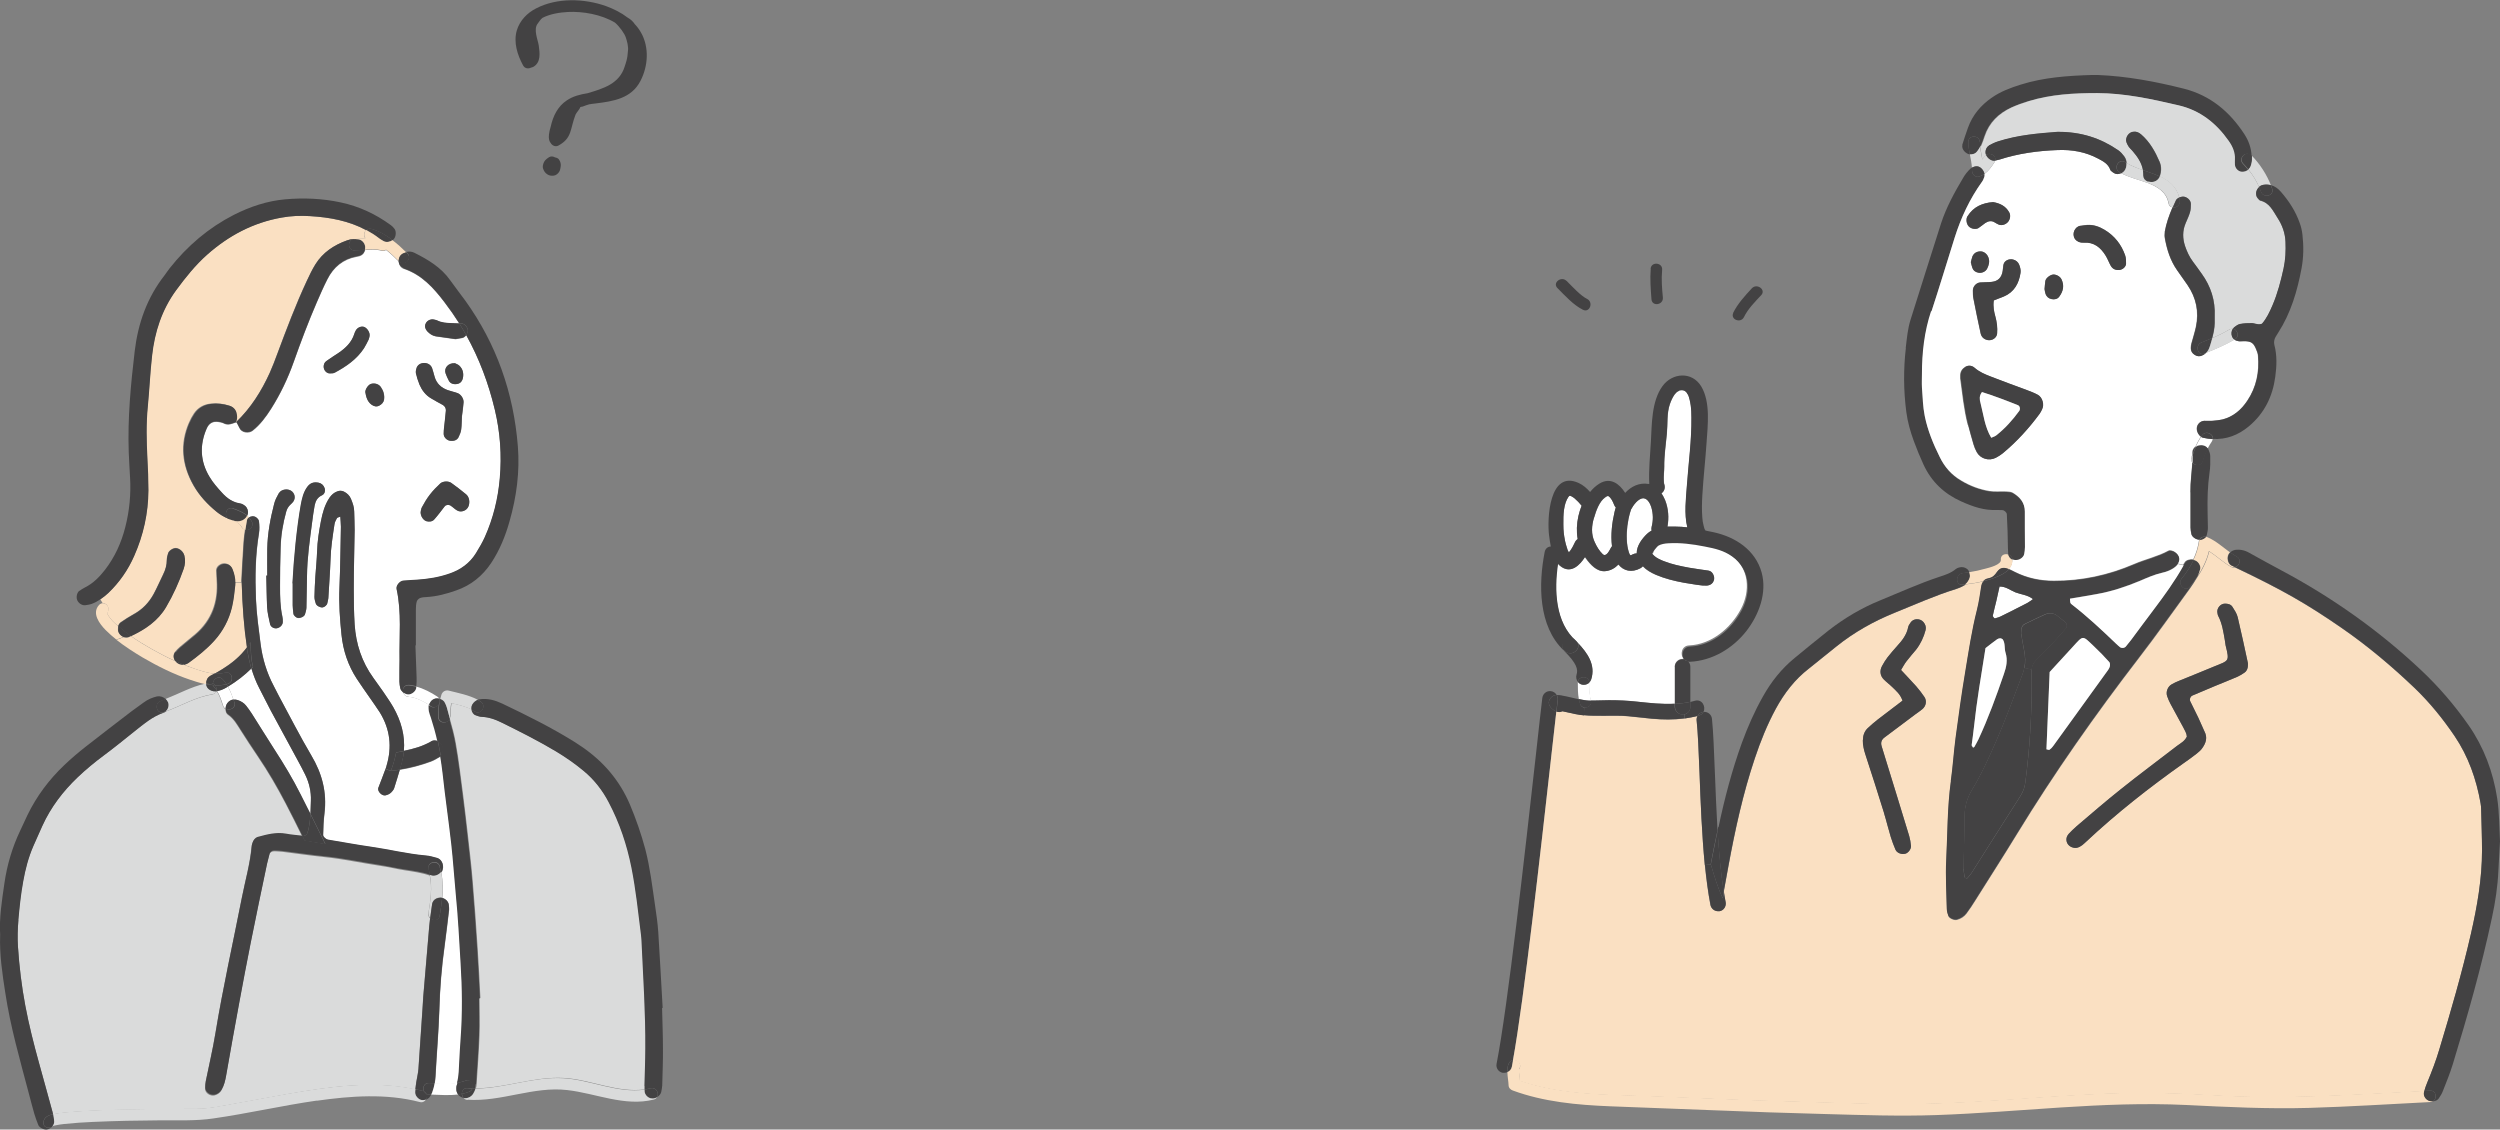 <?xml version="1.0" encoding="UTF-8"?>
<svg id="_レイヤー_2" data-name="レイヤー 2" xmlns="http://www.w3.org/2000/svg" viewBox="0 0 171.09 77.3">
  <rect x="0" y="0" width="171.09" height="77.3" fill="#808080" stroke="none"/>
  <defs>
    <style>
      .cls-1 {
        fill: #dadbdb;
      }

      .cls-1, .cls-2, .cls-3, .cls-4 {
        stroke-width: 0px;
      }

      .cls-2 {
        fill: #434243;
      }

      .cls-3 {
        fill: #fae0c2;
      }

      .cls-4 {
        fill: #fff;
      }
    </style>
  </defs>
  <g id="design1">
    <g>
      <path class="cls-3" d="M16.9,44.31c-.2-1.39-.31-2.79-.36-4.45h-.44c0,.07,0,.14-.01.21-.05.49-.11.99-.22,1.47-.2.87-.62,1.65-1.22,2.31-.51.57-1.11,1.05-1.74,1.5-.09.07-.21.1-.31.14,0,0-.01,0-.02,0,.21.08.42.16.64.24.43.15.96.33,1.46.37.03-.01.06-.03.08-.04.64-.36,1.24-.76,1.75-1.3.14-.15.27-.3.38-.45Z"/>
      <path class="cls-3" d="M16.16,28.88c1-.96,1.72-2.11,2.29-3.36.19-.42.35-.85.51-1.28.63-1.69,1.26-3.38,2.03-5.02.18-.38.36-.76.58-1.12.51-.82,1.27-1.32,2.16-1.64.14-.05.29-.08.43-.09.03,0,.06-.01.09-.01.25,0,.5-.03.75-.05-.13-.16-.1-.42.05-.56-1.18-.63-2.48-.88-3.84-.96-.65-.04-1.3-.02-1.95.1-1.95.34-3.63,1.23-5.1,2.54-.81.72-1.48,1.56-2.12,2.43-.98,1.34-1.47,2.86-1.65,4.49-.13,1.15-.17,2.3-.29,3.45-.12,1.19-.09,2.38-.03,3.57.04.73.07,1.46.07,2.19,0,1.56-.34,3.05-.97,4.48-.42.96-1.01,1.82-1.77,2.54-.17.16-.35.31-.54.43l.16.26c.29,0,.55.38.31.66,0,.01.01.06.02.08,0,0,.06.11.07.13.16.26.4.48.63.68,0,0,.02.02.03.03.03-.11.09-.21.19-.28.28-.2.58-.38.88-.55.59-.32,1.04-.79,1.36-1.38.24-.44.43-.9.65-1.34.16-.32.25-.64.25-1,0-.15.04-.3.09-.45.06-.19.36-.37.55-.35.25.03.5.25.56.51.08.31.06.61-.05.91-.32.91-.71,1.78-1.2,2.61-.56.96-1.44,1.54-2.41,1.99.46.33.95.62,1.44.9.52.29,1.05.57,1.59.81-.14-.21-.14-.45,0-.63.1-.12.2-.23.32-.33.35-.3.71-.58,1.06-.88,1.13-.97,1.56-2.23,1.46-3.69,0-.23-.03-.46-.03-.69,0-.25.3-.47.56-.46.26.01.44.14.53.37.12.29.19.6.19.91h.44c0-.05,0-.11,0-.17.04-.67.08-1.63.15-2.59.02-.28.06-.55.1-.83-.09-.02-.18-.08-.24-.19-.16-.3-.5-.42-.82-.52-.04-.01-.08-.03-.11-.05-.27-.11-.53-.26-.77-.45-.63-.52-1.19-1.11-1.59-1.81-.79-1.38-.95-2.83-.3-4.31.09-.21.2-.42.33-.61.27-.4.66-.63,1.15-.68.43-.05.85,0,1.25.13.27.08.46.28.5.58.03.18.02.36-.05.53,0,0,.01,0,.02,0,0,0,0,0,0,0Z"/>
      <path class="cls-4" d="M17.2,45.75c-.46.46-.99.87-1.6,1.24.16.28.27.58.38.89.1-.01.2,0,.29.03.22.08.42.2.57.38.14.18.28.37.4.56.52.81,1.02,1.63,1.54,2.44.65,1,1.27,2.02,1.8,3.09.22.44.44.87.66,1.31.01-.3.02-.6.03-.9.03-.63-.11-1.22-.39-1.79-.15-.31-.32-.62-.48-.92-.62-1.15-1.25-2.3-1.87-3.45-.27-.51-.53-1.03-.79-1.54-.23-.44-.4-.89-.54-1.35Z"/>
      <path class="cls-4" d="M19.08,33.75c-.13.23-.26.48-.32.73-.26,1.01-.45,2.02-.47,3.07-.01.61,0,1.23,0,1.84-.02,0-.04,0-.06,0,.02.73.02,1.46.06,2.19.02.38.12.75.2,1.13.04.19.25.31.44.29.24-.03.44-.24.43-.46,0-.11,0-.23-.03-.34-.15-.68-.16-1.37-.16-2.06,0-.88.01-1.77.04-2.65.02-.85.16-1.68.39-2.5.07-.24.2-.39.38-.55.26-.24.25-.58.02-.8-.25-.23-.74-.18-.91.12ZM21.82,33.04c-.36-.07-.6.03-.8.32-.25.36-.34.77-.42,1.19-.28,1.58-.48,3.64-.57,5.38,0,.5,0,1,0,1.5,0,.19.03.38.05.57.01.13.19.28.31.3.18.02.43-.1.48-.25.04-.14.09-.29.1-.44.02-.73.03-1.46.04-2.19.01-1.23.19-2.45.35-3.67.05-.38.1-.76.17-1.14.06-.31.19-.57.51-.71.19-.09.24-.33.17-.5-.07-.19-.21-.32-.41-.36ZM27.64,51.39c.09-1.05-.19-2.05-.73-3-.21-.37-.46-.71-.69-1.06-.22-.32-.45-.63-.67-.94-.79-1.09-1.19-2.32-1.28-3.65-.05-.81-.06-1.62-.06-2.42,0-1.35.04-2.7.06-4.04,0-.42-.02-.85-.03-1.27,0-.31-.11-.6-.23-.89-.1-.22-.26-.37-.48-.48-.15-.07-.3-.07-.45-.01-.22.08-.39.23-.53.43-.33.49-.48,1.05-.59,1.62-.13.68-.24,1.36-.26,2.06-.02.58-.08,1.15-.12,1.73-.03.46-.05.92-.06,1.38,0,.15.04.3.09.45.04.15.3.29.47.27.13-.02.3-.16.32-.29.02-.11.06-.22.07-.34.05-.88.12-1.77.15-2.65.02-.81.15-1.61.27-2.41.02-.15.1-.29.17-.42.03-.05.13-.06.23-.1.01.24.04.47.04.69-.03,1.39-.04,2.77-.1,4.16-.05,1.08.03,2.16.14,3.23.11,1.08.45,2.1,1.05,3.02.27.42.57.83.85,1.24.24.35.49.69.72,1.05.71,1.15.85,2.38.46,3.66-.02.07-.05.15-.07.22-.15.43-.33.86-.49,1.29-.08.23.23.56.48.52.2-.04.36-.13.48-.29.05-.06.1-.12.12-.19.13-.42.27-.85.39-1.27.75-.12,1.45-.31,2.13-.56.21-.08.41-.2.61-.32.02-.01.04-.03.06-.05.07.4.12.81.17,1.21.17,1.6.41,3.2.59,4.81.13,1.15.2,2.3.31,3.44.16,1.57.23,3.14.33,4.72.11,1.73.13,3.46,0,5.19-.04.5-.06,1-.09,1.5-.03.51-.02,1.02-.16,1.51-.51.08-1.04.05-1.56.03.03-.16.05-.33.06-.5.08-1.5.21-2.99.26-4.49.04-1.5.16-2.99.37-4.48.11-.8.2-1.6.3-2.43,0-.09,0-.21-.02-.32-.02-.22-.22-.41-.45-.47.05-.59.05-1.18-.07-1.76.06-.07.1-.15.11-.23.07-.32-.09-.66-.38-.75-.26-.07-.52-.15-.79-.17-1.27-.11-2.5-.42-3.76-.6-.91-.13-1.82-.3-2.73-.45-.11-.02-.24-.03-.33-.09-.07-.05-.16-.13-.19-.21,0-.02-.01-.04-.01-.05.01-.5.03-1,.09-1.49.18-1.44-.16-2.73-.9-3.97-.78-1.32-1.48-2.7-2.21-4.05-.13-.24-.25-.48-.37-.72-.47-.89-.76-1.85-.89-2.85-.13-1.03-.28-2.06-.32-3.1-.06-1.5-.04-3,.21-4.49.04-.26.03-.54,0-.8,0-.1-.1-.21-.18-.27-.15-.12-.37-.1-.51,0-.04-.04-.08-.08-.12-.12.04-.09.06-.19.05-.28-.02-.2-.12-.36-.3-.46-.07-.04-.14-.08-.21-.09-.53-.07-.93-.36-1.27-.74-.31-.34-.62-.69-.85-1.08-.64-1.06-.69-2.18-.2-3.31.16-.38.44-.53.83-.46.11.02.23.04.33.09.31.17.58.03.86-.07,0,.01-.01.02-.02.04,0,0,0,0,0,0,.01-.01.02-.02.04-.04.07.13.15.27.21.4.14.32.63.39.9.18.52-.41.91-.94,1.26-1.49.64-1.01,1.15-2.08,1.55-3.21.49-1.38,1-2.74,1.58-4.08.23-.53.46-1.06.72-1.57.42-.84,1.08-1.39,2.01-1.56.08-.01.15-.03.22-.05.18-.06.31-.21.35-.41.38-.04.76-.06,1.12.04.13.04.24.01.32-.05.31.24.6.52.87.79,0,.22.13.43.33.5,1.23.41,2.04,1.3,2.8,2.3.36.47.7.96,1.01,1.45-.17-.01-.35-.02-.52-.02-.34-.01-.69-.03-1-.19-.07-.03-.15-.04-.22-.06-.23-.05-.49.09-.56.29-.07.2-.02.37.12.52.16.17.35.3.58.34.45.07.9.13,1.35.19.16-.03.31-.05.46-.08.1-.02.2-.1.27-.19.89,1.6,1.53,3.3,1.96,5.11.37,1.55.48,3.12.34,4.7-.12,1.39-.45,2.73-1.02,4.01-.17.38-.39.75-.61,1.11-.42.68-1.04,1.13-1.79,1.39-.73.26-1.49.38-2.26.43-.31.02-.61.03-.92.06-.25.02-.52.35-.46.58.35,1.6.17,3.22.2,4.83,0,.5-.02,1-.01,1.5,0,.15.03.3.06.45.02.11.1.2.2.28.04.15.16.28.37.29.48.02,1,.3,1.42.56,0,.03,0,.06,0,.08,0,.11,0,.23.02.34.03.15.09.29.14.44.17.53.32,1.07.44,1.61-.15-.07-.31-.08-.45,0-.59.34-1.22.52-1.87.65ZM22.58,25.56c.11,0,.24,0,.33-.05.78-.42,1.5-.91,2-1.67.12-.19.22-.4.32-.6.03-.07.04-.15.06-.22.05-.23-.14-.55-.37-.64-.2-.07-.47.04-.58.26-.04.07-.07.14-.09.21-.18.58-.59.97-1.07,1.3-.28.19-.58.37-.85.57-.13.09-.18.24-.18.38,0,.24.2.47.43.46ZM25.43,27.69c.16.12.34.17.53.07.17-.09.3-.22.33-.42.04-.31-.04-.59-.22-.85-.14-.21-.43-.3-.7-.21-.17.06-.37.35-.37.55.05.31.13.64.42.86ZM28.71,26.32c.17.39.42.73.8.95.26.16.53.3.8.45.14.08.22.23.21.38-.03.38-.08.76-.12,1.14-.02.15-.03.3-.03.46,0,.22.2.43.43.47.26.04.49-.04.59-.25.08-.17.16-.35.18-.54.04-.3.03-.61.05-.9.04-.32.09-.62.11-.93.02-.25-.17-.55-.41-.64-.21-.08-.44-.12-.66-.2-.46-.16-.79-.46-.92-.95-.05-.18-.1-.37-.16-.55-.08-.23-.29-.36-.54-.36-.25,0-.45.12-.53.35-.04.1-.06.23-.04.33.06.26.14.52.24.76ZM29.18,35.67c.19.05.4.03.53-.12.25-.28.48-.59.71-.89.09-.12.28-.14.41-.06.09.06.18.14.27.21.06.05.12.09.19.13.26.15.64.01.76-.28.12-.29.06-.66-.17-.84-.32-.27-.66-.52-1-.77-.19-.14-.58-.13-.76.04-.25.23-.49.48-.7.75-.21.27-.39.57-.55.87-.07.13-.08.29-.09.35,0,.29.2.55.4.61ZM30.72,26.06c.11.2.35.27.6.21.21-.05.32-.21.36-.4.06-.31,0-.61-.24-.84-.1-.1-.26-.14-.32-.18-.45-.02-.74.33-.63.68.06.18.14.35.23.52Z"/>
      <path class="cls-1" d="M1.26,62.96c-.05.61-.07,1.23-.03,1.85.09,1.34.25,2.68.5,4.01.25,1.32.58,2.63.94,3.93.31,1.11.62,2.22.92,3.34.01.06.03.11.04.17.02,0,.04,0,.06-.01.5-.1,1.01-.13,1.52-.17,1.5-.11,3.01-.13,4.51-.16,1.25-.02,2.49-.03,3.74-.03.89,0,1.81-.22,2.68-.37,1.19-.21,2.37-.44,3.56-.65,2.85-.5,5.86-.93,8.72-.31.01-.16.04-.32.06-.47.04-.3.12-.6.15-.91.1-1.38.19-2.76.28-4.14.02-.27.03-.54.05-.81.14-1.61.27-3.22.41-4.83.02-.18.04-.37.06-.55-.09-.09-.14-.21-.11-.36.14-.86.27-1.72.09-2.57-.57-.19-1.15-.27-1.73-.36-.57-.09-1.13-.23-1.7-.31-1.26-.19-2.5-.46-3.76-.59-.96-.1-1.91-.24-2.86-.36-.19-.02-.38-.03-.58-.04-.17,0-.31.08-.35.23-.06.22-.12.44-.17.67-.37,1.81-.76,3.61-1.12,5.42-.27,1.36-.53,2.72-.78,4.08-.31,1.66-.6,3.33-.9,5-.06.34-.14.68-.32.98-.1.17-.26.28-.46.33-.31.07-.66-.18-.65-.48,0-.15.01-.31.04-.46.22-1.09.48-2.18.66-3.28.51-3.11,1.21-6.19,1.81-9.28.23-1.17.56-2.32.67-3.51,0-.08.03-.15.05-.22.06-.19.17-.35.37-.41.63-.18,1.25-.34,1.92-.22.37.07.75.1,1.13.14-.37-.76-.75-1.51-1.14-2.26-.57-1.09-1.19-2.16-1.88-3.18-.41-.61-.82-1.22-1.2-1.83-.25-.39-.47-.79-.87-1.06-.11-.08-.16-.23-.16-.38-.07-.04-.13-.12-.17-.22-.11-.33-.22-.69-.41-.99-.02,0-.05,0-.07,0-.04.1-.12.18-.26.2-1.14.18-2.12.78-3.18,1.17-.04.04-.09.06-.14.08-.79.27-1.39.8-2.03,1.3-.7.55-1.38,1.11-2.09,1.64-.62.46-1.21.95-1.77,1.48-1.01.97-1.85,2.06-2.43,3.34-.21.45-.41.91-.61,1.37-.34.78-.55,1.59-.7,2.43-.16.87-.25,1.75-.33,2.63Z"/>
      <path class="cls-1" d="M30.81,49.05c0,.05,0,.1-.02.14.16.56.31,1.12.41,1.69.21,1.17.34,2.36.5,3.54.11.84.2,1.68.3,2.52.12,1.11.26,2.21.35,3.32.13,1.53.24,3.07.34,4.6.08,1.15.13,2.3.19,3.45-.02,0-.04,0-.06,0,0,.85.03,1.69,0,2.54-.04,1.11-.13,2.23-.2,3.34,0,.1-.02.2-.05.29,2.02-.01,3.97-.82,6.01-.71,1.83.1,3.72,1.05,5.56.78,0-.08,0-.16,0-.24.02-.85.05-1.69.06-2.54.02-2.46-.15-4.92-.26-7.38,0-.15-.02-.31-.04-.46-.19-1.52-.35-3.06-.65-4.56-.31-1.55-.81-3.04-1.55-4.45-.44-.83-1-1.55-1.71-2.15-.59-.5-1.22-.94-1.88-1.33-1.22-.73-2.49-1.37-3.77-2-.42-.2-.85-.36-1.32-.38-.15,0-.3-.06-.44-.11-.15-.06-.25-.22-.28-.39-.43-.22-.92-.33-1.39-.44-.06.31-.07.61-.07.93Z"/>
      <path class="cls-2" d="M2.98,76.8c-.04.35.33.45.58.32.1-.1.16-.23.15-.36-.01-.17-.03-.34-.07-.51-.31.07-.62.19-.66.55Z"/>
      <path class="cls-2" d="M5.43,40.43c-.16.12-.23.42-.15.63.08.21.32.38.54.36.15-.02.31-.04.45-.09.22-.08.42-.19.61-.32.19-.13.37-.27.54-.43.76-.73,1.35-1.58,1.77-2.54.63-1.42.96-2.92.97-4.48,0-.73-.03-1.46-.07-2.19-.06-1.19-.09-2.38.03-3.57.11-1.15.16-2.3.29-3.45.18-1.63.67-3.15,1.65-4.49.64-.87,1.31-1.71,2.12-2.43,1.47-1.3,3.14-2.19,5.1-2.54.65-.12,1.3-.14,1.95-.1,1.36.08,2.66.32,3.84.96.09-.08.21-.12.36-.08.52.15,1,.43,1.44.77.05-.04.09-.08.12-.13.12-.18.13-.51,0-.66-.07-.09-.15-.18-.24-.24-1.04-.76-2.17-1.29-3.44-1.56-1.26-.27-2.52-.32-3.79-.21-1.23.11-2.4.5-3.51,1.06-1.74.89-3.19,2.13-4.4,3.66-.12.15-.22.31-.34.47-1.2,1.53-1.82,3.28-2.05,5.19-.27,2.29-.49,4.59-.41,6.91.03.58.05,1.15.09,1.73.07,1.16-.04,2.31-.33,3.43-.27,1.06-.71,2.03-1.38,2.9-.38.49-.81.93-1.37,1.21-.14.07-.26.15-.39.24Z"/>
      <path class="cls-3" d="M7.37,42.02s-.01-.06-.02-.08c.23-.28-.03-.66-.31-.66-.09,0-.18.04-.26.12-.52.57.03,1.29.45,1.72.23.23.48.45.73.65l.48-.18c-.2-.09-.36-.28-.37-.5,0-.08,0-.16.02-.23-.01,0-.02-.02-.03-.03-.23-.2-.47-.42-.63-.68-.01-.02-.07-.13-.07-.13Z"/>
      <path class="cls-2" d="M8.08,43.09c0,.22.17.42.37.5.12.05.25.06.37,0,.05-.02.1-.04.15-.07-.3-.21-.59-.44-.86-.68-.02.07-.03.15-.02.23Z"/>
      <path class="cls-2" d="M8.1,42.86c.27.24.56.47.86.68.97-.45,1.85-1.04,2.41-1.99.49-.83.88-1.7,1.2-2.61.1-.3.13-.6.05-.91-.07-.26-.31-.48-.56-.51-.19-.02-.49.16-.55.35-.04.14-.09.3-.09.45,0,.35-.09.68-.25,1-.22.45-.42.91-.65,1.34-.32.58-.76,1.05-1.36,1.38-.3.17-.59.35-.88.55-.1.07-.16.17-.19.28Z"/>
      <path class="cls-2" d="M10.99,47.97c-.48.17-.27.93.21.76.05-.02.1-.04.15-.06.17-.14.23-.39.16-.59-.03-.09-.09-.18-.17-.25-.12.05-.24.09-.35.13Z"/>
      <path class="cls-2" d="M10.78,47.65c-.34.08-.66.21-.94.42-.28.2-.56.4-.84.61-1.04.8-2.08,1.59-3.11,2.4-.51.4-1.02.83-1.49,1.28-1.04.99-1.89,2.12-2.52,3.42-.17.35-.32.7-.49,1.05-.55,1.15-.91,2.37-1.09,3.63-.17,1.18-.36,2.36-.29,3.5-.05,1.38.15,2.68.35,3.97.35,2.33,1,4.58,1.6,6.85.13.48.25.97.39,1.45.08.26.17.51.27.76.07.18.38.33.58.31.13-.02.26-.09.35-.18-.25.14-.62.03-.58-.32.04-.36.34-.48.66-.55-.01-.06-.03-.11-.04-.17-.3-1.11-.61-2.22-.92-3.34-.36-1.3-.69-2.6-.94-3.93-.25-1.33-.41-2.66-.5-4.01-.04-.61-.02-1.23.03-1.85.08-.88.17-1.76.33-2.63.15-.84.36-1.65.7-2.43.2-.46.4-.91.61-1.37.58-1.28,1.42-2.38,2.43-3.34.56-.53,1.15-1.02,1.77-1.48.71-.52,1.4-1.09,2.09-1.64.63-.5,1.24-1.03,2.03-1.3.05-.02.1-.05.14-.08-.05.02-.1.04-.15.06-.48.17-.69-.6-.21-.76.12-.04.24-.09.35-.13-.16-.15-.38-.23-.57-.19Z"/>
      <path class="cls-2" d="M12,44.62c-.15.18-.15.42,0,.63.19.09.39.17.59.25,0,0,.01,0,.02,0,.11-.04.22-.07.31-.14.62-.45,1.22-.93,1.74-1.5.6-.66,1.01-1.44,1.22-2.31.11-.48.17-.98.22-1.47,0-.07.01-.14.01-.21,0-.31-.07-.62-.19-.91-.09-.23-.28-.36-.53-.37-.27-.01-.56.22-.56.46,0,.23.02.46.03.69.11,1.46-.33,2.72-1.46,3.69-.35.3-.71.58-1.06.88-.11.1-.22.21-.32.33Z"/>
      <path class="cls-2" d="M12,45.25s0,0,0,0c.12.18.39.29.58.24-.2-.08-.39-.16-.59-.25Z"/>
      <path class="cls-2" d="M12.97,28.93c-.64,1.49-.49,2.93.3,4.31.4.71.96,1.3,1.59,1.81.24.19.49.34.77.45-.34-.23-.13-.86.32-.71.35.12.7.26.97.49.04-.09.06-.19.05-.28-.02-.2-.12-.36-.3-.46-.07-.04-.14-.08-.21-.09-.53-.07-.93-.36-1.27-.74-.31-.34-.62-.69-.85-1.08-.64-1.06-.69-2.18-.2-3.31.16-.38.44-.53.83-.46.11.02.23.04.33.09.31.17.58.03.86-.07.08-.17.08-.35.05-.53-.04-.3-.23-.5-.5-.58-.4-.12-.82-.18-1.25-.13-.49.06-.88.28-1.15.68-.13.19-.24.4-.33.61Z"/>
      <path class="cls-1" d="M14.11,46.78s-.05.01-.07.02c.03,0,.05.01.08.02,0-.01,0-.02,0-.03Z"/>
      <path class="cls-2" d="M14.57,46.77c-.07-.03-.15-.05-.24-.03-.07.01-.15.03-.22.04,0,.01,0,.02,0,.03.16.03.31.06.47.07-.01-.04-.01-.07-.01-.11Z"/>
      <path class="cls-3" d="M14.68,46.1c-.5-.04-1.03-.22-1.46-.37-.21-.07-.43-.15-.64-.24-.19.05-.46-.06-.58-.24,0,0,0,0,0,0-.54-.24-1.07-.52-1.59-.81-.49-.28-.98-.57-1.44-.9-.05.02-.1.04-.15.07-.12.05-.25.04-.37,0l-.48.18c.57.45,1.18.84,1.8,1.21,1.03.6,2.11,1.14,3.24,1.52.32.11.67.22,1.03.3.02,0,.05-.01.07-.02-.01-.21.08-.41.25-.51.1-.06.22-.11.32-.17Z"/>
      <path class="cls-2" d="M14.57,46.77s0,.07.01.11c.05,0,.09,0,.14.01-.04-.05-.09-.09-.15-.12Z"/>
      <path class="cls-2" d="M14.58,46.88c.02.06.05.11.1.17.05.06.1.11.14.17.01-.11-.02-.23-.1-.33-.05,0-.09,0-.14-.01Z"/>
      <path class="cls-1" d="M11.36,48.68c1.06-.39,2.04-.99,3.18-1.17.14-.02.23-.1.26-.2-.03,0-.06,0-.09,0-.22.01-.49-.14-.56-.33-.02-.06-.04-.11-.04-.17-.03,0-.05-.01-.08-.02-.95.21-1.79.69-2.69,1.04.07.07.13.15.17.25.07.2,0,.45-.16.59Z"/>
      <path class="cls-2" d="M14.15,46.98c.07.19.34.34.56.33.03,0,.06,0,.09,0,.01-.03.02-.05.02-.08-.04-.06-.09-.12-.14-.17-.05-.05-.08-.11-.1-.17-.16-.01-.31-.04-.47-.07,0,.06.02.11.04.17Z"/>
      <path class="cls-2" d="M14.82,47.22s0,.06-.02.08c.02,0,.05,0,.07,0-.02-.02-.03-.05-.05-.07Z"/>
      <path class="cls-2" d="M14.36,46.27c-.17.1-.26.3-.25.51.07-.01.14-.03.22-.04.09-.01.17,0,.24.03.01-.3.4-.57.67-.28.1.1.19.22.26.33.03,0,.06-.02.09-.03.48-.15.28-.91-.21-.76-.22.07-.46.08-.7.06-.11.06-.22.11-.32.17Z"/>
      <path class="cls-2" d="M15.24,46.49c-.27-.28-.66-.02-.67.28.06.03.11.07.15.12.27.01.53,0,.78-.07-.08-.12-.16-.23-.26-.33Z"/>
      <path class="cls-4" d="M15.55,48.13c.1-.14.26-.23.42-.26-.1-.31-.22-.61-.38-.89-.04.03-.09.05-.13.08-.19.11-.39.19-.6.23.19.3.3.65.41.99.03.1.09.17.17.22,0-.13.04-.27.11-.36Z"/>
      <path class="cls-2" d="M15.6,46.99c-.03-.06-.06-.11-.1-.16-.25.07-.51.08-.78.07.08.09.11.22.1.33.02.02.03.05.05.07.21-.04.41-.12.6-.23.04-.03.09-.05.13-.08Z"/>
      <path class="cls-2" d="M15.6,46.99c.61-.37,1.14-.78,1.6-1.24-.12-.42-.22-.85-.28-1.28,0-.05-.02-.11-.02-.16-.12.15-.25.31-.38.45-.51.54-1.11.94-1.75,1.3-.03.02-.06.03-.08.04.24.02.48,0,.7-.06.49-.15.7.61.21.76-.03,0-.06.02-.09.03.04.05.07.11.1.16Z"/>
      <path class="cls-2" d="M15.55,48.13c-.07.1-.11.23-.11.36.27.17.72-.04.6-.43-.02-.06-.04-.13-.07-.19-.17.02-.32.12-.42.26Z"/>
      <path class="cls-2" d="M15.94,34.8c-.44-.15-.65.48-.32.71.15.06.31.11.47.15.2.05.38,0,.56-.08.11-.05.21-.16.26-.28-.27-.23-.63-.37-.97-.49Z"/>
      <path class="cls-2" d="M21.05,56.97c.13-.42.17-.85.19-1.28-.22-.44-.44-.87-.66-1.31-.54-1.07-1.15-2.09-1.8-3.09-.52-.81-1.03-1.63-1.54-2.44-.12-.19-.26-.38-.4-.56-.15-.19-.34-.3-.57-.38-.09-.03-.19-.04-.29-.03.02.06.04.13.07.19.13.38-.32.59-.6.43,0,.16.05.31.16.38.4.27.62.67.87,1.06.39.62.8,1.23,1.2,1.83.69,1.02,1.31,2.08,1.88,3.18.39.75.77,1.5,1.14,2.26,0,0,.01,0,.02,0,.15.02.3-.1.34-.24Z"/>
      <path class="cls-2" d="M16.14,28.88s-.01.02-.02.04c0,0,0,0,0,0,0,0,.03-.04.04-.04,0,0-.01,0-.02,0Z"/>
      <path class="cls-2" d="M16.16,28.87s-.03.03-.04.04c.01-.01.02-.02.04-.04,0,0,0,0,0,0Z"/>
      <path class="cls-2" d="M16.79,36.28c.28.05.62-.25.44-.59-.06-.1-.12-.19-.2-.27-.07.05-.12.12-.14.21-.04.22-.07.44-.11.66Z"/>
      <path class="cls-3" d="M16.65,35.58c-.18.09-.36.13-.56.08-.16-.04-.32-.09-.47-.15.03.02.07.04.11.05.31.11.66.22.82.52.06.11.15.17.24.19.04-.22.07-.44.11-.66.01-.09.06-.16.14-.21-.04-.04-.08-.08-.12-.12-.06.12-.16.23-.26.28Z"/>
      <path class="cls-2" d="M16.9,44.31c0,.06.02.11.02.16.07.43.16.86.28,1.28.04-.04.08-.08.11-.12-.14-.53-.16-1.11-.16-1.7-.08.13-.17.25-.26.37Z"/>
      <path class="cls-2" d="M18.28,39.39s-.04,0-.06,0c.02.73.02,1.46.06,2.19.02.38.12.75.2,1.13.04.19.25.31.44.29.24-.03.44-.24.43-.46,0-.11,0-.23-.03-.34-.15-.68-.16-1.37-.16-2.06,0-.88.01-1.77.04-2.65.02-.85.16-1.68.39-2.5.07-.24.2-.39.38-.55.26-.24.25-.58.02-.8-.25-.23-.74-.18-.91.12-.13.23-.26.48-.32.73-.26,1.01-.45,2.02-.47,3.07-.01.61,0,1.23,0,1.84Z"/>
      <path class="cls-2" d="M20.03,39.92c0,.5,0,1,0,1.5,0,.19.03.38.05.57.01.13.19.28.31.3.18.02.43-.1.48-.25.04-.14.09-.29.1-.44.02-.73.03-1.46.04-2.19.01-1.23.19-2.45.35-3.67.05-.38.1-.76.17-1.14.06-.31.19-.57.51-.71.19-.09.24-.33.17-.5-.07-.19-.21-.32-.41-.36-.36-.07-.6.03-.8.32-.25.36-.34.77-.42,1.19-.28,1.58-.48,3.64-.57,5.38Z"/>
      <path class="cls-2" d="M21.05,56.97c-.04.15-.19.26-.34.24,0,0-.01,0-.02,0,.05.11.1.21.15.32.47.08.95.17,1.42.25-.06-.14-.13-.27-.19-.4-.02-.04-.04-.08-.06-.12-.25-.52-.51-1.04-.77-1.56-.02.43-.06.86-.19,1.28Z"/>
      <path class="cls-2" d="M21.25,55.69c.26.52.52,1.04.77,1.56l.1-.05s-.01-.04-.01-.05c.01-.5.03-1,.09-1.49.18-1.44-.16-2.73-.9-3.97-.78-1.32-1.48-2.7-2.21-4.05-.13-.24-.25-.48-.37-.72-.47-.89-.76-1.85-.89-2.85-.13-1.03-.28-2.06-.32-3.1-.06-1.5-.04-3,.21-4.49.04-.26.03-.54,0-.8,0-.1-.1-.21-.18-.27-.15-.12-.37-.1-.51,0,.07.08.14.17.2.27.18.34-.16.64-.44.59-.04.27-.08.55-.1.83-.07.96-.11,1.92-.15,2.59,0,.06,0,.11,0,.17.05,1.66.15,3.06.36,4.45.09-.12.18-.24.26-.37,0,.59.02,1.17.16,1.7-.04.04-.08.08-.11.12.14.46.31.91.54,1.35.27.51.52,1.03.79,1.54.62,1.15,1.25,2.3,1.87,3.45.16.3.33.61.48.92.27.56.41,1.16.39,1.79-.01.3-.02.6-.03.9Z"/>
      <path class="cls-2" d="M22.33,24.71c-.13.09-.18.24-.18.38,0,.24.2.47.43.46.11,0,.24,0,.33-.05.78-.42,1.5-.91,2-1.67.12-.19.22-.4.32-.6.03-.07.04-.15.06-.22.05-.23-.14-.55-.37-.64-.2-.07-.47.04-.58.26-.04.07-.07.14-.09.21-.18.58-.59.97-1.07,1.3-.28.19-.58.37-.85.57Z"/>
      <path class="cls-2" d="M24.17,16.36c-.41.1-.38.79.09.78.23,0,.47-.03.71-.05.02-.08.02-.16.01-.24-.03-.23-.23-.43-.45-.47-.12-.02-.24-.02-.37-.02Z"/>
      <path class="cls-2" d="M24.27,17.14c-.48,0-.51-.68-.09-.78-.15,0-.29.04-.43.09-.89.32-1.65.82-2.16,1.64-.22.36-.41.74-.58,1.12-.76,1.64-1.4,3.33-2.03,5.02-.16.43-.32.86-.51,1.28-.57,1.25-1.29,2.4-2.29,3.36.07.13.15.27.21.4.14.32.63.39.9.18.52-.41.91-.94,1.26-1.49.64-1.01,1.15-2.08,1.55-3.21.49-1.38,1-2.74,1.58-4.08.23-.53.46-1.06.72-1.57.42-.84,1.08-1.39,2.01-1.56.08-.01.15-.03.22-.05.18-.06.31-.21.35-.41-.24.02-.48.05-.71.05Z"/>
      <path class="cls-2" d="M25.37,26.28c-.17.06-.37.35-.37.55.05.31.13.64.42.86.16.12.34.17.53.07.17-.09.3-.22.33-.42.04-.31-.04-.59-.22-.85-.14-.21-.43-.3-.7-.21Z"/>
      <path class="cls-2" d="M25.89,53.91c-.08.23.23.56.48.52.2-.04.36-.13.48-.29.05-.06.1-.12.12-.19.13-.42.27-.85.39-1.27-.2.03-.41.06-.62.08l-.36-.13c-.15.43-.33.86-.49,1.29Z"/>
      <path class="cls-2" d="M25.98,16.33c.09.07.19.12.3.18.17.09.41.05.59-.08-.44-.34-.91-.62-1.44-.77-.15-.04-.27,0-.36.08.31.17.62.36.91.59Z"/>
      <path class="cls-2" d="M26.46,52.4c-.02.07-.05.15-.07.22l.36.13c.16-.41.28-.83.36-1.26.18-.03.36-.06.53-.1.09-1.05-.19-2.05-.73-3-.21-.37-.46-.71-.69-1.06-.22-.32-.45-.63-.67-.94-.79-1.09-1.19-2.32-1.28-3.65-.05-.81-.06-1.62-.06-2.42,0-1.35.04-2.7.06-4.04,0-.42-.02-.85-.03-1.27,0-.31-.11-.6-.23-.89-.1-.22-.26-.37-.48-.48-.15-.07-.3-.07-.45-.01-.22.08-.39.23-.53.43-.33.49-.48,1.05-.59,1.62-.13.68-.24,1.36-.26,2.06-.02.58-.08,1.15-.12,1.73-.03.46-.05.92-.06,1.38,0,.15.04.3.09.45.04.15.3.29.47.27.13-.02.3-.16.32-.29.02-.11.06-.22.07-.34.05-.88.12-1.77.15-2.65.02-.81.15-1.61.27-2.41.02-.15.1-.29.17-.42.03-.05.13-.06.23-.1.01.24.04.47.04.69-.03,1.39-.04,2.77-.1,4.16-.05,1.08.03,2.16.14,3.23.11,1.08.45,2.1,1.05,3.02.27.42.57.83.85,1.24.24.35.49.69.72,1.05.71,1.15.85,2.38.46,3.66Z"/>
      <path class="cls-2" d="M27.11,51.49c-.08.43-.2.85-.36,1.26.21-.02.42-.05.62-.08.05-.16.09-.33.14-.49.07-.26.11-.52.14-.78-.18.04-.36.07-.53.1Z"/>
      <path class="cls-3" d="M26.86,16.43c-.17.13-.41.17-.59.08-.1-.06-.21-.11-.3-.18-.29-.23-.6-.42-.91-.59-.15.14-.18.4-.05.56-.25.02-.5.05-.75.05-.03,0-.06,0-.09.01.12,0,.24,0,.37.02.22.03.41.23.45.47.01.08,0,.16-.01.24.38-.04.76-.06,1.12.04.13.04.24.01.32-.05.31.24.6.52.87.79,0-.06,0-.11.02-.17.06-.25.25-.37.49-.43,0,0,0,0,0,0-.29-.29-.6-.58-.94-.83Z"/>
      <path class="cls-2" d="M27.62,18.37c1.23.41,2.04,1.3,2.8,2.3.36.47.7.96,1.01,1.45.05,0,.11,0,.16.01.2.02.42.26.43.47,0,.1-.04.22-.12.32.89,1.6,1.53,3.3,1.96,5.11.37,1.55.48,3.12.34,4.7-.12,1.39-.45,2.73-1.02,4.01-.17.38-.39.75-.61,1.11-.42.68-1.04,1.13-1.79,1.39-.73.26-1.49.38-2.26.43-.31.02-.61.03-.92.06-.25.02-.52.35-.46.58.35,1.6.17,3.22.2,4.83,0,.5-.02,1-.01,1.5,0,.15.03.3.06.45.02.11.1.2.2.28-.06-.23.06-.51.37-.5.18,0,.35.04.53.09.02-.2.03-.4.02-.6-.02-.73-.05-1.46-.08-2.19,0,0,.02,0,.03,0,0-.81,0-1.62,0-2.43,0-.19.01-.39.06-.57.02-.09.13-.2.22-.24.14-.05.3-.07.45-.07.7-.04,1.37-.22,2.02-.45,1.02-.35,1.81-.99,2.41-1.89.58-.88.97-1.84,1.25-2.84.48-1.68.71-3.39.57-5.14-.29-3.65-1.46-6.99-3.6-9.97-.34-.47-.7-.92-1.03-1.39-.62-.88-1.51-1.41-2.45-1.88-.17-.09-.36-.1-.56-.06.03.03.06.05.08.08.36.36-.2.92-.56.56-.01-.01-.03-.03-.04-.04,0,.22.13.43.33.5Z"/>
      <path class="cls-2" d="M27.79,17.27c-.24.06-.43.18-.49.43-.01.06-.02.11-.02.17.01.01.03.03.04.04.36.36.92-.2.56-.56-.03-.03-.06-.05-.08-.08,0,0,0,0,0,0Z"/>
      <path class="cls-2" d="M27.59,47.4c.13.1.29.15.42.13.22-.04.44-.25.47-.45,0-.03,0-.06,0-.08-.18-.05-.36-.08-.53-.09-.31-.01-.43.27-.37.5Z"/>
      <path class="cls-4" d="M27.95,47.69c.48.02,1,.3,1.42.56.03-.19.19-.38.39-.43.1-.03.2-.03.3,0-.03-.06-.08-.12-.15-.16-.41-.27-.92-.54-1.42-.67,0,.03,0,.06,0,.08-.02.21-.25.41-.47.45-.13.03-.3-.03-.42-.13.04.15.16.28.37.29Z"/>
      <path class="cls-2" d="M28.43,74.54c.17.04.34.08.5.12.03,0,.06.02.08.03-.11-.24,0-.58.34-.57.13,0,.26,0,.39.01.03-.16.05-.33.06-.5.08-1.5.21-2.99.26-4.49.04-1.5.16-2.99.37-4.48.11-.8.2-1.6.3-2.43,0-.09,0-.21-.02-.32-.02-.22-.22-.41-.45-.47-.04.41-.1.82-.17,1.23-.06.35-.45.35-.65.15-.02.18-.04.37-.06.55-.14,1.61-.28,3.22-.41,4.83-.02.27-.03.54-.05.81-.09,1.38-.18,2.76-.28,4.14-.02.3-.1.61-.15.91-.02.16-.04.32-.06.47Z"/>
      <path class="cls-2" d="M28.5,25.22c-.04.1-.06.23-.04.33.06.26.14.52.24.76.17.39.42.73.8.95.26.16.53.3.8.45.14.08.22.23.21.38-.03.38-.08.76-.12,1.14-.02.15-.03.3-.03.46,0,.22.2.43.43.47.26.04.49-.04.59-.25.08-.17.16-.35.18-.54.04-.3.03-.61.05-.9.04-.32.09-.62.11-.93.02-.25-.17-.55-.41-.64-.21-.08-.44-.12-.66-.2-.46-.16-.79-.46-.92-.95-.05-.18-.1-.37-.16-.55-.08-.23-.29-.36-.54-.36-.25,0-.45.12-.53.35Z"/>
      <path class="cls-2" d="M28.94,74.66c-.17-.04-.33-.08-.5-.12,0,.07-.01.14-.02.21-.01.21.17.45.39.52.1.03.23.02.35-.02.07-.11.09-.26.04-.38-.08-.04-.14-.1-.17-.18-.02-.01-.05-.02-.08-.03Z"/>
      <path class="cls-2" d="M28.88,34.71c-.07.13-.08.29-.09.35,0,.29.2.55.4.61.19.05.4.03.53-.12.25-.28.48-.59.71-.89.09-.12.28-.14.41-.06.09.06.18.14.27.21.06.05.12.09.19.13.26.15.64.01.76-.28.12-.29.06-.66-.17-.84-.32-.27-.66-.52-1-.77-.19-.14-.58-.13-.76.04-.25.23-.49.48-.7.75-.21.27-.39.57-.55.87Z"/>
      <path class="cls-1" d="M21.68,75.33c2.32-.33,4.75-.51,7.05.09.19.05.34-.04.42-.17-.12.04-.25.05-.35.02-.21-.07-.4-.31-.39-.52,0-.07,0-.14.02-.21-2.86-.62-5.87-.18-8.72.31-1.19.21-2.37.44-3.56.65-.88.15-1.79.37-2.68.37-1.25,0-2.5,0-3.74.03-1.5.02-3.01.05-4.51.16-.51.04-1.02.07-1.52.17-.02,0-.04,0-.06.01.03.17.06.34.07.51,0,.13-.05.26-.15.36.03-.01.05-.03.07-.05,0,0,0,0,0,0,.06-.02.12-.04.19-.05.19-.04.38-.07.58-.09.65-.07,1.3-.11,1.95-.14,1.55-.07,3.1-.1,4.65-.11,1.21-.01,2.42.05,3.61-.13,2.37-.34,4.7-.88,7.07-1.22Z"/>
      <path class="cls-2" d="M29.12,22.15c-.07.2-.02.37.12.52.16.17.35.3.58.34.45.07.9.13,1.35.19.16-.03.31-.05.46-.08.1-.02.2-.1.27-.19-.15-.27-.31-.54-.47-.8-.17-.01-.35-.02-.52-.02-.34-.01-.69-.03-1-.19-.07-.03-.15-.04-.22-.06-.23-.05-.49.09-.56.29Z"/>
      <path class="cls-2" d="M29.19,74.87c-.03-.07-.09-.14-.17-.18.04.08.09.14.17.18Z"/>
      <path class="cls-2" d="M29.19,74.87c.05.12.03.27-.04.38.12-.04.22-.11.27-.19.03-.05.06-.1.09-.15-.05,0-.1,0-.15,0-.06,0-.12-.02-.17-.04Z"/>
      <path class="cls-2" d="M30.09,59.31c-.15-.49-.91-.28-.76.21.04.13.07.25.09.38.02,0,.05.02.07.02.25.09.53-.04.69-.23-.03-.13-.06-.25-.1-.38Z"/>
      <path class="cls-2" d="M29.58,74.76c.07-.21.13-.41.17-.63-.13,0-.26-.01-.39-.01-.34,0-.45.33-.34.57.09.04.14.11.17.18.05.02.1.04.17.04.05,0,.1,0,.15,0,.03-.05.05-.1.07-.15Z"/>
      <path class="cls-1" d="M29.42,59.89c.17.85.05,1.71-.09,2.57-.02.15.03.27.11.36.04-.31.08-.63.13-.94.03-.24.22-.41.46-.45.08-.01.15-.01.23,0,.05-.59.05-1.18-.07-1.76-.16.2-.45.32-.69.23-.02,0-.05-.02-.07-.02Z"/>
      <path class="cls-2" d="M29.51,50.74c-.59.34-1.22.52-1.87.65-.02.26-.07.52-.14.78-.04.16-.09.33-.14.49.75-.12,1.45-.31,2.13-.56.21-.08.41-.2.61-.32.02-.01.04-.03.06-.05-.06-.34-.12-.67-.2-1-.15-.07-.31-.08-.45,0Z"/>
      <path class="cls-4" d="M29.58,74.76c-.02.05-.04.1-.07.15.61.02,1.23.07,1.84-.01-.08-.11-.13-.24-.12-.37,0-.08,0-.16.02-.23.02-.07.05-.13.06-.2-.51.08-1.04.05-1.56.03-.04.21-.09.42-.17.63Z"/>
      <path class="cls-2" d="M29.76,47.82c-.19.05-.35.24-.39.43.05.03.09.06.14.09.28.18.55-.06.58-.32,0-.07,0-.14-.04-.21-.1-.02-.2-.02-.3,0Z"/>
      <path class="cls-2" d="M29.97,50.73c.07.33.14.67.2,1,.15-.15.2-.46.12-.68-.05-.14-.17-.25-.31-.32Z"/>
      <path class="cls-2" d="M32.58,74.2c.07-1.11.16-2.22.2-3.34.03-.84,0-1.69,0-2.54.02,0,.04,0,.06,0-.06-1.15-.11-2.3-.19-3.45-.1-1.53-.21-3.07-.34-4.6-.09-1.11-.23-2.22-.35-3.32-.09-.84-.19-1.68-.3-2.52-.15-1.18-.29-2.37-.5-3.54-.1-.57-.25-1.13-.41-1.69-.13.37-.77.32-.77-.14,0-.35.02-.69.07-1.03h0c-.03.26-.3.5-.58.32-.04-.03-.09-.06-.14-.09,0,.03,0,.06,0,.08,0,.11,0,.23.02.34.03.15.09.29.14.44.17.53.32,1.07.44,1.61.14.06.26.18.31.32.08.23.04.53-.12.68.07.4.12.81.17,1.21.17,1.6.41,3.2.59,4.81.13,1.15.2,2.3.31,3.44.16,1.57.23,3.14.33,4.72.11,1.73.13,3.46,0,5.19-.04.5-.06,1-.09,1.5-.03.51-.02,1.02-.16,1.51.2-.03.39-.08.58-.15.35-.13.56.25.45.53.07,0,.13,0,.2,0,.03-.09.04-.19.05-.29Z"/>
      <path class="cls-2" d="M30.09,62.68c.07-.41.13-.82.17-1.23-.07-.02-.15-.02-.23,0-.24.04-.43.21-.46.45-.04.31-.09.62-.13.94.2.2.59.2.65-.15Z"/>
      <path class="cls-2" d="M30.02,49.05c0,.46.64.5.77.14-.07-.26-.14-.51-.21-.77-.03-.11-.08-.22-.13-.32-.06-.12-.18-.22-.32-.27-.01.06-.03.12-.04.19-.06.34-.07.68-.07,1.03Z"/>
      <path class="cls-2" d="M30.13,47.84s-.05-.01-.07-.02c.03.06.04.14.04.21h0c.01-.06.02-.12.04-.19Z"/>
      <path class="cls-2" d="M30.09,59.31c.04.13.07.25.1.38.06-.07.1-.15.11-.23.07-.32-.09-.66-.38-.75-.26-.07-.52-.15-.79-.17-1.27-.11-2.5-.42-3.76-.6-.91-.13-1.82-.3-2.73-.45-.11-.02-.24-.03-.33-.09-.07-.05-.16-.13-.19-.21l-.1.05s.04.08.06.12c.06.13.13.27.19.4-.47-.08-.94-.17-1.42-.25-.05-.11-.1-.21-.15-.32-.38-.04-.75-.07-1.13-.14-.67-.12-1.29.05-1.92.22-.2.06-.31.22-.37.41-.02.07-.05.15-.05.22-.1,1.19-.44,2.34-.67,3.51-.61,3.09-1.3,6.17-1.81,9.28-.18,1.1-.44,2.19-.66,3.28-.03.15-.04.3-.04.46,0,.3.34.55.65.48.2-.05.36-.16.46-.33.18-.3.26-.64.32-.98.29-1.67.59-3.33.9-5,.25-1.36.51-2.72.78-4.08.36-1.81.74-3.62,1.12-5.42.05-.22.11-.45.17-.67.04-.15.18-.24.35-.23.19,0,.38.02.58.04.96.12,1.91.26,2.86.36,1.27.13,2.51.4,3.76.59.57.09,1.13.23,1.7.31.58.09,1.17.17,1.73.36-.02-.13-.06-.25-.09-.38-.15-.49.61-.7.76-.21Z"/>
      <path class="cls-1" d="M30.88,48.12c.47.11.96.22,1.39.44-.02-.14,0-.28.08-.39.09-.13.2-.23.35-.28-.62-.33-1.33-.46-2-.63-.21-.05-.42.07-.49.28-.03.1-.06.2-.08.29.14.05.27.14.32.27.05.1.1.21.13.32.07.26.14.51.21.77.01-.04.02-.09.02-.14,0-.32.01-.63.07-.93Z"/>
      <path class="cls-2" d="M31.12,24.86c-.45-.02-.74.33-.63.68.06.18.14.35.23.52.11.2.35.27.6.21.21-.05.32-.21.36-.4.06-.31,0-.61-.24-.84-.1-.1-.26-.14-.32-.18Z"/>
      <path class="cls-2" d="M31.61,74.85c-.09.02-.18.03-.27.05.08.1.2.19.33.22.01,0,.03,0,.04,0-.07-.08-.11-.18-.11-.28Z"/>
      <path class="cls-2" d="M31.99,74.47c-.26-.02-.39.18-.38.39.16-.03.32-.08.48-.14.12-.05.2-.13.24-.23-.12,0-.23,0-.35-.02Z"/>
      <path class="cls-2" d="M32.02,22.61c-.01-.21-.23-.45-.43-.47-.05,0-.11,0-.16-.01.17.26.32.53.47.8.08-.1.12-.22.12-.32Z"/>
      <path class="cls-2" d="M31.61,74.85c0-.2.12-.4.38-.39.11,0,.23.01.35.02.11-.28-.1-.66-.45-.53-.19.07-.38.12-.58.15-.02.07-.04.13-.06.2-.03.07-.01.15-.02.23,0,.13.04.26.12.37.09-.01.18-.03.27-.05Z"/>
      <path class="cls-2" d="M32.1,74.72c-.16.06-.32.1-.48.14,0,.1.04.2.11.28.25.05.52-.07.65-.29.07-.12.12-.24.16-.36-.07,0-.13,0-.2,0-.04.1-.12.19-.24.23Z"/>
      <path class="cls-2" d="M32.27,48.57c.08.04.15.08.23.13.43.27.83-.41.4-.68-.07-.04-.13-.08-.2-.12-.14.05-.26.15-.35.28-.08.11-.1.26-.08.39Z"/>
      <path class="cls-2" d="M43.87,2.23c.57,1.01.49,2.29-.04,3.31-.62,1.2-1.85,1.39-3.07,1.54-.15.02-.29.03-.44.06-.14.04-.28.09-.41.14-.05.02-.09.03-.14.03-.03.01-.05.02-.07.04,0,.09-.27.38-.31.49-.39,1-.22,1.6-1.17,2.12-.19.11-.43.01-.53-.17-.04-.07-.27-.25,0-1.13.16-.71.47-1.37,1.1-1.79.43-.29.92-.41,1.42-.49,1.07-.32,2.19-.64,2.55-1.85.09-.29.18-.49.21-1,.06-.34-.07-.75-.14-.96-.08-.26-.41-.73-.74-1.02-.95-.57-2.21-.78-3.22-.73-.57.03-1.21.13-1.74.4-.16.12-.21.25-.32.38-.33.39,0,1.12.06,1.51.07.52.16,1.15-.36,1.46-.06.03-.12.05-.17.06-.18.09-.42.07-.54-.15-.39-.72-.67-1.58-.43-2.4.2-.67.71-1.2,1.33-1.51,1.43-.74,3.29-.68,4.78-.15.52.19,1.04.45,1.48.79.2.11.36.26.48.44.17.18.32.38.44.6Z"/>
      <path class="cls-2" d="M38.26,10.93c.08.11.11.22.12.36,0,.09-.02.19-.04.28-.01.07-.04.14-.08.2-.08.12-.22.24-.37.25-.16.02-.32,0-.45-.1-.14-.09-.21-.21-.27-.37-.06-.16,0-.34.07-.48.08-.14.22-.24.35-.32.12-.07.27-.05.39.02.11.02.21.06.28.15Z"/>
      <path class="cls-2" d="M44.11,74.32c0,.08,0,.16,0,.24.14-.02.28-.05.42-.08.38-.1.6.34.44.6.14-.08.25-.21.28-.34.03-.15.06-.3.07-.45.02-.85.06-1.69.05-2.54,0-.92-.04-1.85-.06-2.77.01,0,.03,0,.04,0-.1-1.73-.19-3.46-.3-5.18-.04-.61-.13-1.22-.22-1.83-.19-1.29-.34-2.59-.67-3.86-.28-1.04-.63-2.05-1.05-3.05-.7-1.64-1.81-2.94-3.27-3.94-.16-.11-.32-.22-.48-.32-1.6-1-3.29-1.84-4.99-2.65-.49-.23-1.01-.38-1.56-.29-.04,0-.08.02-.12.03.07.04.14.07.2.12.43.27.04.95-.4.68-.07-.05-.15-.09-.23-.13.03.17.13.34.28.39.14.05.29.11.44.11.47.02.9.17,1.32.38,1.28.63,2.55,1.27,3.77,2,.66.4,1.29.84,1.88,1.33.72.6,1.28,1.32,1.71,2.15.74,1.4,1.24,2.9,1.55,4.45.3,1.51.46,3.04.65,4.56.02.15.03.31.04.46.11,2.46.28,4.92.26,7.38,0,.85-.04,1.69-.06,2.54Z"/>
      <path class="cls-2" d="M44.53,74.48c-.14.04-.28.06-.42.08,0,.03,0,.07,0,.1.01.27.25.5.53.51.11,0,.23-.03.33-.09.15-.26-.06-.69-.44-.6Z"/>
      <path class="cls-1" d="M31.99,75.26c2.31.16,4.52-.93,6.83-.66,1.95.22,3.94,1.15,5.92.65.11-.03.19-.09.23-.16-.1.06-.22.1-.33.09-.27,0-.52-.24-.53-.51,0-.03,0-.07,0-.1-1.84.27-3.73-.68-5.56-.78-2.04-.12-3.98.69-6.01.71-.03.13-.09.25-.16.36-.13.21-.4.34-.65.29.06.07.15.12.27.13Z"/>
    </g>
    <g>
      <path class="cls-2" d="M134.39,59.47c0,.19.04.38.06.57,0,.02.05.04.09.05.03.01.09.02.1,0,.1-.11.2-.23.29-.36,1.11-1.75,2.22-3.51,3.34-5.26.19-.3.3-.61.34-.97.3-2.29.44-4.59.43-6.9,0-.19-.01-.38-.02-.58,0-.07,0-.14,0-.21l-.49-.11c-.03.17-.08.34-.15.51-.59,1.54-1.15,3.1-1.82,4.61-.48,1.09-.97,2.18-1.59,3.2-.35.57-.53,1.18-.53,1.85,0,1.19-.05,2.38-.07,3.58Z"/>
      <path class="cls-2" d="M138.59,42.71c-.19.09-.27.26-.27.62.05.31.12.76.21,1.21.08.4.09.79.02,1.18l.49.11c.03-.24.13-.45.3-.63.38-.39.76-.76,1.13-1.16.32-.34.62-.68.92-1.03.1-.11.08-.33-.03-.42-.18-.15-.36-.28-.54-.43-.27-.22-.58-.23-.87-.1-.46.2-.9.43-1.35.64Z"/>
      <path class="cls-4" d="M113.9,31.94c0,.31-.05.65-.03.95.02.29,0,.1.05.32.05.24-.05.44-.21.55.1.15.18.31.25.47.23.58.27,1.21.16,1.81.2,0,.4,0,.58,0,.26,0,.52.02.78.05-.23-.91-.09-2.01-.03-2.85.11-1.56.33-3.11.31-4.67,0-.28-.01-.57-.05-.84-.03-.23-.11-.56-.17-.69-.02-.04-.13-.2-.12-.19-.02-.02-.03-.04-.05-.05.01.02-.05-.04-.07-.05-.11-.06-.24-.06-.39-.02.06-.01-.16.11-.13.08-.05.05-.16.17-.16.17-.15.21-.26.45-.34.69-.21.61-.14,1.36-.2,2-.07.74-.19,1.53-.18,2.27Z"/>
      <path class="cls-4" d="M107.34,34c-.33.47-.36,1.21-.35,1.9,0,.44.04.73.11,1.09.03.16.08.32.13.48.01.04.03.08.04.12,0,0,0,.01,0,.02h0c.03.06.06.12.09.18.04-.03.07-.07.08-.08.14-.19.25-.4.35-.62.05-.1.11-.16.18-.21-.09-.5-.07-1.03.05-1.57.05-.23.13-.47.22-.71-.14-.18-.3-.34-.47-.49-.03-.03-.07-.06-.17-.12-.02-.01-.05-.03-.07-.04-.02,0-.04-.02-.05-.02-.01,0-.02,0-.03-.01,0,0-.01,0-.02,0h0s-.02,0-.03.01c-.02.02-.04.04-.06.06,0,0,0,0,0,0Z"/>
      <path class="cls-4" d="M109.09,35.42c-.17.56-.21,1.13.04,1.67.14.31.31.6.55.83.25.24.47-.27.57-.44.02-.04.04-.07.07-.09-.1-.78,0-1.61.17-2.34.02-.11.06-.22.09-.32-.05-.05-.09-.11-.12-.19-.08-.21-.2-.47-.39-.59,0,0-.04,0-.04,0-.05.01-.1.04-.18.1-.4.28-.62.93-.75,1.38Z"/>
      <path class="cls-4" d="M111.45,35.54c-.12.59-.16,1.24-.07,1.84.03.2.12.52.17.58.01.02.02.03.03.04.04,0,.08-.02.15-.06.1-.05.19-.07.28-.07-.01-.51.36-1,.7-1.33.1-.09.2-.17.32-.23-.02-.07-.02-.16,0-.25.12-.45.11-.9-.02-1.35-.07-.23-.25-.59-.53-.61-.36-.02-.72.5-.86.77-.04.09-.14.47-.18.67Z"/>
      <path class="cls-4" d="M106.6,38.53c-.27,1.81-.19,4.05,1.24,5.3.06.05.1.11.13.16.69.72,1.23,1.52.92,2.5-.03.09-.07.16-.14.22,0,0,0,0,0,.01,0,.4,0,.82.12,1.21,0,0,0,0,0,.01.41.01.83-.02,1.24-.02.65,0,1.29.02,1.94.1.86.09,1.71.19,2.56.14v-2.54c0-.29.24-.53.53-.53.03,0,.06,0,.09,0-.28-.28-.15-.9.36-.92,1.53-.07,2.84-1.16,3.54-2.47.68-1.27.58-2.83-.65-3.7-.57-.4-1.15-.54-1.89-.68-.81-.16-1.64-.27-2.47-.22-.24.01-.51.06-.68.16-.09.06-.19.2-.26.28-.04.05-.07.11-.1.17.02-.02-.03.14-.03.09-.01.11.01.12.16.26.13.12.41.26.63.34.55.22,1.14.34,1.73.45.52.09.86.13,1.33.2.28.04.44.4.37.65-.08.3-.36.41-.65.37-.02,0-.07,0-.07,0-.02,0-.04,0-.06,0-.13-.02-.27-.04-.4-.05-.29-.04-.58-.09-.87-.14-.65-.12-1.3-.28-1.91-.54-.34-.15-.66-.33-.9-.59-.04.05-.09.09-.15.13-.62.34-1.17.19-1.52-.25-.24.25-.54.43-.92.46-.56.04-1-.46-1.29-.86-.03-.04-.05-.08-.08-.11-.37.57-.94,1.13-1.6.68-.09-.06-.18-.14-.25-.22Z"/>
      <path class="cls-4" d="M136.38,42.12c-.01.05.05.13.1.18.01.02.07,0,.11,0,.11-.03.22-.06.32-.11.62-.31,1.23-.61,1.84-.93.13-.07.25-.17.38-.26-.37-.29-.81-.31-1.2-.46-.35-.14-.66-.41-1.09-.4-.07.33-.14.66-.22.99-.08.33-.17.67-.24,1Z"/>
      <path class="cls-2" d="M102.42,72.8c-.06.29.13.56.42.62.03,0,.07,0,.1,0,.07,0,.15-.02.21-.04,0-.24.02-.47.13-.65.07-.11.16-.16.26-.18.77-4.23,1.91-14.47,2.61-20.69.14-1.28.27-2.37.36-3.18-.03,0-.05-.02-.08-.03-.29-.15-.59-.49-.35-.83.13-.19.28-.25.45-.26-.08-.14-.22-.24-.39-.26-.29-.04-.55.17-.59.46-.1.8-.25,2.21-.45,3.99-.72,6.43-1.92,17.19-2.68,21.05Z"/>
      <path class="cls-2" d="M103.29,72.73c-.12.18-.14.41-.13.65.15-.07.27-.2.3-.38.03-.14.06-.29.08-.45-.1.02-.19.07-.26.18Z"/>
      <path class="cls-3" d="M103.16,73.39c.01.3.07.61.08.86,0,.19.12.32.29.38,2.12.78,4.4.99,6.65,1.08,2.35.1,4.7.17,7.05.27,2.56.11,5.12.19,7.68.26,2.55.07,5.09.16,7.63.07,5.68-.2,11.36-.96,17.05-.69,2.82.14,5.61.28,8.43.2,2.77-.08,5.53-.26,8.3-.4.08,0,.14-.02.19-.06-.12,0-.23-.01-.33-.06-.21-.11-.34-.35-.28-.58,0-.02.01-.04.02-.07-4.75.24-9.51.59-14.27.3-2.5-.15-4.98-.22-7.49-.12-2.45.1-4.89.29-7.33.45-2.87.19-5.73.32-8.6.25-2.91-.08-5.82-.16-8.73-.26-2.75-.1-5.5-.24-8.25-.32-2.43-.07-4.91-.2-7.23-1,0-.12-.02-.24-.03-.36,0-.1-.07-.39-.01-.47.21-.32-.13-.63-.43-.58-.03.16-.06.31-.08.45-.03.18-.15.31-.3.38Z"/>
      <path class="cls-3" d="M106.15,51.87c.14-1.28.27-2.37.36-3.18.15.05.28.04.4-.02.02,0,.04,0,.06.01.27.06.54.12.82.18.2.04.4.07.6.09.47.05.94.04,1.43.04.53,0,1.07-.02,1.6.03.54.05,1.08.12,1.62.17.76.07,1.51.08,2.26-.02.29-.04.58-.1.87-.17-.05.09-.07.19-.06.3.09.83.14,2.13.2,3.63.07,1.94.16,4.21.36,6.27.1.97.22,1.9.38,2.73.05.25.27.43.52.43.03,0,.07,0,.1,0,.29-.05.47-.33.42-.62-.04-.23-.09-.46-.12-.7.1-.58.21-1.17.32-1.75.46-2.5,1-4.98,1.81-7.39.39-1.17.85-2.31,1.44-3.4.58-1.06,1.3-2,2.26-2.74.64-.5,1.25-1.02,1.89-1.52,1.21-.97,2.55-1.72,3.98-2.3,1.39-.56,2.76-1.18,4.19-1.62.18-.06.36-.13.53-.23.05-.02.09-.05.13-.09.41-.05.82-.12,1.23-.21-.08.1-.13.23-.15.37-.08.53-.16,1.06-.29,1.59-.36,1.42-.58,2.86-.81,4.3-.24,1.48-.45,2.97-.65,4.45-.13.99-.2,1.99-.33,2.98-.25,1.8-.22,3.61-.32,5.41-.06,1.11.01,2.23.04,3.35,0,.15.05.3.1.45.06.18.4.32.59.27.27-.07.5-.22.66-.44.21-.28.4-.57.58-.86.96-1.53,1.94-3.05,2.88-4.59,2.55-4.17,5.36-8.17,8.34-12.04,1.2-1.55,2.33-3.16,3.48-4.74.17-.23.32-.48.47-.72.38-.56.69-1.17.85-1.83.52.33.96.76,1.49,1.06.1.06.2.06.28.04,3.26,1.55,4.91,2.5,7.3,4.15,1.78,1.23,3.43,2.62,4.99,4.11,1.03.99,1.93,2.1,2.73,3.28.94,1.39,1.49,2.95,1.78,4.6.03.15.04.31.04.46.02.92.06,1.85.06,2.77,0,1.94-.33,3.83-.76,5.71-.61,2.66-1.37,5.29-2.16,7.9-.23.78-.52,1.53-.83,2.28-.08.19-.15.39-.2.58-4.75.24-9.51.59-14.27.3-2.5-.15-4.98-.22-7.49-.12-2.45.1-4.89.29-7.33.45-2.87.19-5.73.32-8.6.25-2.91-.08-5.82-.16-8.73-.26-2.75-.1-5.5-.24-8.25-.32-2.43-.07-4.91-.2-7.23-1,0-.12-.02-.24-.03-.36,0-.1-.07-.39-.01-.47.21-.32-.13-.63-.43-.58.77-4.23,1.91-14.47,2.61-20.69ZM128.93,55.63c.17.55.3,1.11.47,1.66.09.29.2.58.32.86.1.23.43.35.69.27.19-.06.39-.32.37-.53-.02-.23-.06-.46-.12-.67-.53-1.76-1.08-3.52-1.62-5.28-.09-.29-.18-.59-.27-.88-.08-.26.01-.46.21-.6.7-.53,1.41-1.06,2.12-1.59.15-.11.32-.22.46-.34.25-.21.32-.56.14-.83-.17-.25-.36-.5-.56-.73-.33-.37-.68-.73-1.04-1.12.13-.21.23-.41.37-.59.21-.28.44-.53.66-.8.31-.4.52-.85.65-1.34.05-.2-.01-.38-.14-.54-.23-.28-.7-.27-.89.03-.06.1-.14.19-.16.3-.1.52-.4.91-.74,1.28-.23.26-.46.52-.67.79-.14.18-.26.38-.37.58-.19.33-.15.69.12.95.19.19.41.35.6.54.24.24.52.46.67.9-.59.45-1.14.86-1.68,1.28-.24.19-.48.39-.7.6-.23.22-.33.51-.33.83,0,.35.08.68.19,1.01.43,1.31.85,2.63,1.26,3.95ZM142.31,57.96c.07-.04.13-.08.19-.12.09-.07.17-.15.26-.23,2.08-1.95,4.32-3.71,6.65-5.36.31-.22.63-.44.93-.68.15-.12.3-.25.4-.41.2-.29.32-.62.18-.98-.15-.35-.31-.7-.47-1.05-.18-.38-.37-.76-.56-1.14-.06-.14.01-.33.15-.39.49-.21.99-.42,1.49-.63.53-.22,1.07-.43,1.6-.66.17-.08.34-.18.49-.29.16-.12.22-.31.22-.51,0-.04,0-.08,0-.12-.23-1.05-.45-2.11-.7-3.15-.06-.25-.22-.49-.36-.71-.11-.17-.3-.22-.51-.22-.32,0-.58.33-.52.63.02.08.02.16.06.22.27.52.35,1.09.45,1.66.02.11.03.23.05.34.29,1.16.22,1.03-.83,1.47-.78.33-1.57.64-2.35.96-.18.07-.35.15-.52.25-.26.15-.4.51-.3.8.06.18.14.36.23.53.29.54.59,1.08.88,1.62.1.2.23.4.24.62-.15.32-.44.46-.68.64-1.28.99-2.58,1.95-3.84,2.96-1.02.81-2.01,1.67-3.01,2.52-.2.17-.4.37-.58.56-.19.21-.17.54.02.73.19.2.52.25.74.12Z"/>
      <path class="cls-2" d="M110.02,33.94c-.05.01-.1.04-.18.1-.4.28-.62.93-.75,1.38-.17.56-.21,1.13.04,1.67.14.31.31.6.55.83.25.24.47-.27.57-.44.02-.04.04-.07.07-.09-.1-.78,0-1.61.17-2.34.02-.11.06-.22.09-.32-.05-.05-.09-.11-.12-.19-.08-.21-.2-.47-.39-.59,0,0-.04,0-.04,0ZM114.61,26.98c-.15.21-.26.45-.34.69-.21.61-.14,1.36-.2,2-.07.74-.19,1.53-.18,2.27,0,.31-.05.65-.03.95.02.29,0,.1.05.32.05.24-.05.44-.21.55.1.15.18.31.25.47.23.58.27,1.21.16,1.81.2,0,.4,0,.58,0,.26,0,.52.02.78.05-.23-.91-.09-2.01-.03-2.85.11-1.56.33-3.11.31-4.67,0-.28-.01-.57-.05-.84-.03-.23-.11-.56-.17-.69-.02-.04-.13-.2-.12-.19-.02-.02-.03-.04-.05-.05.01.02-.05-.04-.07-.05-.11-.06-.24-.06-.39-.02.06-.01-.16.11-.13.08-.05.05-.16.17-.16.17ZM113.08,37.8s0,0,0-.01c0,0,0,0,0,.01-.01.11.01.12.16.26.13.12.41.26.63.34.55.22,1.14.34,1.73.45.52.09.86.13,1.33.2.28.04.44.4.37.65-.08.3-.36.41-.65.37-.02,0-.07,0-.07,0-.02,0-.04,0-.06,0-.13-.02-.27-.04-.4-.05-.29-.04-.58-.09-.87-.14-.65-.12-1.3-.28-1.91-.54-.34-.15-.66-.33-.9-.59-.04.05-.09.09-.15.13-.62.34-1.17.19-1.52-.25-.24.25-.54.43-.92.46-.56.04-1-.46-1.29-.86-.03-.04-.05-.08-.08-.11-.37.57-.94,1.13-1.6.68-.09-.06-.18-.14-.25-.22-.27,1.81-.19,4.05,1.24,5.3.06.05.1.11.13.16-.06-.06-.12-.12-.17-.18-.21-.21-.54-.21-.74,0-.18.18-.2.45-.08.65-1.74-1.66-1.73-4.53-1.3-6.73.05-.25.22-.37.42-.38-.05-.26-.09-.53-.12-.77-.14-1.16.02-4.48,2.02-3.58.31.14.57.37.79.62.18-.23.39-.42.63-.57.76-.47,1.38.01,1.77.63.41-.44.96-.72,1.6-.61.02,0,.03,0,.05,0-.05-.96.06-1.95.11-2.89.07-1.23.04-2.76.79-3.8.67-.93,2.03-1.03,2.66.02.64,1.08.44,2.66.36,3.85-.08,1.2-.22,2.4-.29,3.61-.03.51-.04,1.01,0,1.52.01.19.04.35.09.55.05.19.05.22.13.33.19.04.39.08.58.12,1.48.33,2.83,1.21,3.26,2.75.38,1.4-.19,2.9-1.04,4-.94,1.2-2.33,2.03-3.86,2.11-.04,0-.07,0-.11,0-.07-.06-.16-.11-.26-.12-.28-.28-.15-.9.36-.92,1.53-.07,2.84-1.16,3.54-2.47.68-1.27.58-2.83-.65-3.7-.57-.4-1.15-.54-1.89-.68-.81-.16-1.64-.27-2.47-.22-.24.01-.51.06-.68.16-.09.06-.19.2-.26.28-.04.05-.07.11-.1.17.02-.02-.03.14-.03.09ZM107.1,37c.03.16.08.32.13.48.01.04.03.08.04.12,0,0,0,.01,0,.02h0c.03.06.06.12.09.18.04-.03.07-.07.08-.08.14-.19.25-.4.35-.62.05-.1.11-.16.18-.21-.09-.5-.07-1.03.05-1.57.05-.23.13-.47.22-.71-.14-.18-.3-.34-.47-.49-.03-.03-.07-.06-.17-.12-.02-.01-.05-.03-.07-.04-.02,0-.04-.02-.05-.02-.01,0-.02,0-.03-.01,0,0-.01,0-.02,0h0s-.02,0-.03.01c-.02.02-.04.04-.06.06,0,0,0,0,0,0-.33.47-.36,1.21-.35,1.9,0,.44.04.73.11,1.09ZM111.55,37.96s.02.03.03.04c.04,0,.08-.02.15-.06.1-.05.19-.07.28-.07-.01-.51.36-1,.7-1.33.1-.09.2-.17.32-.23-.02-.07-.02-.16,0-.25.12-.45.11-.9-.02-1.35-.07-.23-.25-.59-.53-.61-.36-.02-.72.5-.86.77-.04.09-.14.47-.18.67-.12.59-.16,1.24-.07,1.84.03.2.12.52.17.58Z"/>
      <path class="cls-2" d="M106.08,47.83c-.24.34.07.68.35.83.03.01.05.02.08.03.04-.31.07-.58.09-.8.01-.12-.01-.23-.07-.33-.17.01-.32.08-.45.26Z"/>
      <path class="cls-2" d="M106.87,47.59c-.12-.02-.23-.03-.33-.02.06.09.08.21.07.33-.03.22-.06.49-.09.8.15.05.28.04.4-.02.02,0,.04,0,.06.01.27.06.54.12.82.18.2.04.4.07.6.09l.05-.52c-.14-.02-.26-.1-.31-.27-.03-.1-.06-.2-.07-.31-.38-.08-.8-.2-1.18-.26Z"/>
      <path class="cls-2" d="M107.2,19.22c-.36-.35-.98.14-.61.5.52.52,1.08,1.15,1.74,1.48.46.23.74-.51.29-.74-.45-.22-1-.83-1.41-1.24Z"/>
      <path class="cls-2" d="M107.06,43.81c-.18.18-.2.45-.08.65.04.04.08.08.12.11.45.4,1.09-.14.87-.58-.06-.06-.12-.12-.17-.18-.21-.21-.54-.21-.74,0Z"/>
      <path class="cls-2" d="M107.1,44.57s-.08-.07-.12-.11c.02.03.05.07.08.1.85.85.95,1.25.83,1.62-.05.17-.01.35.09.48.07-.43.77-.42.78.05.06-.06.11-.13.14-.22.31-.98-.24-1.78-.92-2.5.22.44-.42.98-.87.58Z"/>
      <path class="cls-4" d="M107.98,46.66s0,.04,0,.07c0,.37,0,.75.07,1.11.18.04.35.07.5.09.11.01.22.02.34.02,0,0,0,0,0-.01-.12-.39-.12-.81-.12-1.21,0,0,0-.01,0-.01-.1.09-.23.15-.37.15-.05,0-.11,0-.16-.02-.11-.03-.19-.1-.26-.18Z"/>
      <path class="cls-2" d="M108.05,47.84c.02.1.04.21.07.31.05.17.18.25.31.27.25.04.54-.16.45-.47-.11,0-.23,0-.34-.02-.15-.02-.32-.05-.5-.09Z"/>
      <path class="cls-2" d="M107.98,46.66c.06.08.15.15.26.18.05.02.11.02.16.02.14,0,.27-.06.37-.15-.01-.47-.72-.49-.78-.05Z"/>
      <path class="cls-2" d="M108.43,48.42l-.05.52c.47.05.94.04,1.43.04.53,0,1.07-.02,1.6.03.54.05,1.08.12,1.62.17.76.07,1.51.08,2.26-.02l-.04-.28s-.07.01-.11.01c-.29,0-.53-.24-.53-.53v-.2c-.85.05-1.71-.05-2.56-.14-.65-.07-1.29-.1-1.94-.1-.4,0-.83.03-1.24.02.09.31-.2.51-.45.47Z"/>
      <path class="cls-2" d="M112.97,18.39c-.06.7,0,1.4.05,2.1.05.51.83.38.78-.13-.06-.63-.11-1.25-.05-1.89.05-.51-.74-.59-.79-.08Z"/>
      <path class="cls-2" d="M114.63,48.17v.2c0,.29.24.53.53.53.04,0,.07,0,.11-.01.24-.05.42-.26.42-.52v-.34c-.35.08-.7.12-1.05.14Z"/>
      <path class="cls-2" d="M114.63,45.63v2.54c.35-.02.7-.06,1.05-.14v-2.4c0-.16-.07-.3-.18-.39-.11-.01-.19-.06-.26-.12-.03,0-.06,0-.09,0-.29,0-.53.24-.53.53Z"/>
      <path class="cls-2" d="M115.26,48.89l.04.28c.29-.04.58-.1.87-.17.08-.15.23-.26.41-.28h0c.18-.36-.1-.91-.6-.76-.1.03-.2.06-.3.08v.34c0,.25-.18.47-.42.52Z"/>
      <path class="cls-2" d="M115.25,45.11c.06.06.15.11.26.12-.07-.06-.16-.11-.26-.12Z"/>
      <path class="cls-2" d="M116.17,49c-.05.09-.07.19-.06.3.09.83.14,2.13.2,3.63.07,1.94.16,4.21.36,6.27l.4-.04c.15-.78.3-1.56.47-2.34-.08-1.35-.13-2.71-.18-3.93-.06-1.52-.11-2.83-.2-3.7-.03-.29-.29-.5-.58-.47-.06.11-.16.21-.32.25-.03,0-.06.02-.09.03Z"/>
      <path class="cls-2" d="M116.17,49s.06-.02.09-.03c.16-.05.26-.14.32-.25h0c-.18.02-.33.13-.41.28Z"/>
      <path class="cls-2" d="M117.08,59.16l-.4.04c.1.97.22,1.9.38,2.73.05.25.27.43.52.43.03,0,.07,0,.1,0,.29-.05.47-.33.42-.62-.04-.23-.09-.46-.12-.7-.03.15-.05.29-.08.44-.35-.75-.58-1.54-.81-2.31Z"/>
      <path class="cls-2" d="M117.08,59.16c.23.77.46,1.55.81,2.31.03-.15.05-.29.08-.44-.2-1.27-.33-2.73-.42-4.21-.16.78-.32,1.56-.47,2.34Z"/>
      <path class="cls-2" d="M117.59,56.59c-.02.08-.03.15-.05.23.09,1.47.22,2.94.42,4.21.1-.58.21-1.17.32-1.75.46-2.5,1-4.98,1.81-7.39.39-1.17.85-2.31,1.44-3.4.58-1.06,1.3-2,2.26-2.74.64-.5,1.25-1.02,1.89-1.52,1.21-.97,2.55-1.72,3.98-2.3,1.39-.56,2.76-1.18,4.19-1.62.18-.06.36-.13.53-.23.05-.02.09-.05.13-.09-.06,0-.13.02-.19.03-.5.06-.5-.73,0-.79.15-.02.3-.04.46-.07-.04-.09-.1-.18-.17-.23-.16-.12-.35-.15-.55-.09-.07.02-.15.05-.21.1-.33.28-.74.41-1.14.54-1.39.46-2.72,1.07-4.07,1.62-1.25.51-2.41,1.2-3.48,2.03-.79.62-1.56,1.26-2.33,1.89-.91.74-1.62,1.64-2.19,2.66-.57,1.01-1.03,2.06-1.43,3.15-.68,1.88-1.19,3.82-1.6,5.77Z"/>
      <path class="cls-2" d="M118.62,21.41c-.22.46.51.74.73.29.27-.56.76-1.05,1.18-1.5.35-.37-.29-.84-.64-.47-.47.51-.97,1.05-1.28,1.68Z"/>
      <path class="cls-2" d="M127.48,50.67c0,.35.08.68.19,1.01.43,1.31.85,2.63,1.26,3.95.17.55.3,1.11.47,1.66.09.29.2.58.32.86.1.23.43.35.69.27.19-.06.39-.32.37-.53-.02-.23-.06-.46-.12-.67-.53-1.76-1.08-3.52-1.62-5.28-.09-.29-.18-.59-.27-.88-.08-.26.01-.46.21-.6.7-.53,1.41-1.06,2.12-1.59.15-.11.32-.22.46-.34.25-.21.32-.56.14-.83-.17-.25-.36-.5-.56-.73-.33-.37-.68-.73-1.04-1.12.13-.21.23-.41.37-.59.21-.28.44-.53.66-.8.31-.4.52-.85.65-1.34.05-.2-.01-.38-.14-.54-.23-.28-.7-.27-.89.03-.06.1-.14.19-.16.3-.1.52-.4.91-.74,1.28-.23.26-.46.52-.67.79-.14.18-.26.38-.37.58-.19.33-.15.69.12.95.19.19.41.35.6.54.24.24.52.46.67.9-.59.45-1.14.86-1.68,1.28-.24.19-.48.39-.7.6-.23.22-.33.51-.33.83Z"/>
      <path class="cls-2" d="M130.43,23.81c-.17,1.46-.16,2.92.03,4.38.09.69.28,1.36.52,2.01.2.54.42,1.08.66,1.6.54,1.17,1.42,2,2.59,2.52.78.35,1.57.63,2.45.58.12,0,.23,0,.35.01.13,0,.31.16.31.29.02.38.04.77.05,1.15.02.5.01,1,.04,1.5,0,.03,0,.07.01.1.15.05.27.17.29.36,0,0,0,0,0,0,.1.05.21.07.33.05.24-.03.46-.22.49-.42.02-.15.05-.3.05-.46,0-.81-.02-1.62-.01-2.43,0-.62-.34-1-.82-1.29-.12-.07-.29-.08-.45-.09-.38-.02-.78.03-1.15-.03-.69-.11-1.34-.36-1.94-.72-.65-.38-1.13-.92-1.46-1.6-.45-.9-.83-1.83-1.03-2.81-.13-.64-.14-1.3-.19-1.95-.02-.31,0-.62,0-.92,0-1.47.16-2.91.63-4.32.55-1.68,1.06-3.38,1.59-5.06.43-1.36,1.03-2.65,1.87-3.82.07-.09.11-.2.15-.31.03-.07.03-.15.02-.23-.1.07-.22.13-.35.18-.25.1-.5-.14-.5-.38,0-.08,0-.15-.01-.23-.04.02-.07.04-.1.07-.19.18-.37.4-.5.63-.59.99-1.15,2.01-1.51,3.11-.71,2.2-1.39,4.4-2.09,6.6-.2.63-.25,1.28-.33,1.93Z"/>
      <path class="cls-4" d="M132.18,21.32c.55-1.68,1.06-3.38,1.59-5.06.43-1.36,1.03-2.65,1.87-3.82.07-.09.11-.2.15-.31.03-.07.03-.15.02-.23.28-.2.47-.47.68-.79.03-.04.04-.08.05-.12.1-.02.2-.04.3-.07,1.29-.42,2.62-.6,3.97-.65.98-.04,1.91.12,2.79.59.34.18.68.36.82.76.01.04.04.07.07.09.15.13.31.24.52.19.06-.01.11-.03.15-.05.51.28,1.2.44,1.81.67.69.26,1.29.63,1.43,1.39.03.18.14.26.27.28-.23.54-.43,1.1-.53,1.68-.02.15-.02.31.01.46.14.76.37,1.49.82,2.14.24.35.49.69.73,1.04.59.87.79,1.83.57,2.86-.08.37-.2.74-.3,1.11-.03.11-.05.23-.05.34,0,.2.09.36.28.47.18.11.35.11.54.01.08-.04.15-.09.21-.15.67-.27,1.33-.55,1.95-.91.08.06.17.09.28.11.11.02.23,0,.34,0,.51-.01.69.1.87.55.06.14.12.29.13.44.1,1.11-.11,2.15-.73,3.08-.41.62-.96,1.1-1.71,1.29-.22.05-.45.07-.68.09-.19.01-.38,0-.57,0-.28.02-.5.26-.5.53,0,.22.12.44.29.54-.14.22-.26.45-.37.68-.12.09-.22.23-.21.38,0,.05,0,.1,0,.15-.03.08-.05.16-.07.25-.04.14,0,.25.06.33-.04.67-.14,1.34-.13,2.02,0,.8,0,1.61,0,2.41,0,.15.03.3.06.45.04.19.3.37.52.38,0,0,.01,0,.02,0,0,.02-.01.04-.01.06-.07.47-.2.9-.4,1.31-.22-.04-.47.03-.57.17-.04.06-.09.13-.12.19l-.39-.09c.17-.24.16-.55-.18-.79-.11-.08-.33-.15-.43-.09-.75.41-1.58.58-2.36.92-1.75.75-3.58,1.15-5.49,1.14-.94,0-1.83-.19-2.67-.61-.14-.07-.27-.13-.41-.2.16-.17.26-.39.24-.66.1.05.21.07.33.05.24-.03.46-.22.49-.42.02-.15.05-.3.05-.46,0-.81-.02-1.62-.01-2.43,0-.62-.34-1-.82-1.29-.12-.07-.29-.08-.45-.09-.38-.02-.78.03-1.15-.03-.69-.11-1.34-.36-1.94-.72-.65-.38-1.13-.92-1.46-1.6-.45-.9-.83-1.83-1.03-2.81-.13-.64-.14-1.3-.19-1.95-.02-.31,0-.62,0-.92,0-1.47.16-2.91.63-4.32ZM134.68,29.08c.12.45.24.89.37,1.33.05.18.13.36.22.53.25.46.82.63,1.3.39.17-.09.34-.19.48-.31.95-.79,1.78-1.69,2.51-2.69.07-.09.12-.2.17-.3.17-.33.05-.83-.28-1.01-.23-.13-.49-.22-.74-.32-.83-.31-1.66-.6-2.48-.93-.39-.15-.78-.31-1.11-.6-.17-.15-.41-.2-.64-.06-.21.13-.33.31-.34.56,0,.04,0,.08,0,.22.14,1,.24,2.11.52,3.19ZM135.4,15.6c.16-.1.3-.23.46-.34.2-.13.42-.18.64-.04.1.06.2.12.3.16.21.07.47-.02.62-.2.15-.19.18-.45.08-.64-.24-.44-.64-.63-1.11-.71-.73.06-1.34.32-1.74.96-.14.21-.08.58.11.74.18.15.46.19.64.08ZM134.99,18.34c.07.19.23.29.43.32.24.03.47-.09.57-.28.12-.24.19-.49.09-.76-.09-.26-.34-.45-.6-.42-.25.02-.42.15-.51.38-.04.11-.06.22-.1.36.03.12.06.27.11.41ZM135.54,22.81c.05.24.21.4.46.46.33.07.65-.15.67-.46.03-.39-.02-.77-.12-1.14-.09-.33-.17-.67-.11-1.11.26-.1.47-.18.69-.27.71-.3,1.03-.9,1.14-1.61.03-.18-.02-.38-.09-.56-.07-.18-.22-.31-.42-.36-.28-.07-.59.08-.65.33-.04.15-.03.3-.06.45-.07.45-.31.7-.74.75-.27.03-.54.02-.8.04-.27.02-.5.28-.5.55,0,.19,0,.39.04.57.15.79.32,1.58.49,2.37ZM139.98,20.11c.07.19.21.32.42.36.2.04.4,0,.52-.17.27-.36.36-.76.15-1.19-.09-.19-.36-.34-.57-.32-.19.01-.49.24-.52.41-.03.19-.04.38-.06.58.02.11.03.23.07.33ZM142.25,16.55c.1.04.23.06.34.05.7-.05,1.16.33,1.5.88.14.22.23.48.36.71.13.22.33.3.58.28.23-.02.46-.22.46-.44,0-.19,0-.39-.06-.56-.26-.75-.73-1.34-1.41-1.75-.37-.22-.76-.36-1.2-.33-.15.02-.3.03-.45.06-.39.07-.6.56-.37.9.06.09.16.16.26.21Z"/>
      <path class="cls-2" d="M133.5,53.47c.14-.99.2-1.99.33-2.98.2-1.49.4-2.97.65-4.45.24-1.44.45-2.88.81-4.3.13-.52.21-1.06.29-1.59.02-.15.07-.27.15-.37.3-.07.6-.16.88-.28.3-.12.65-.29.88-.54.14.06.28.13.41.2.84.42,1.73.61,2.67.61,1.91.01,3.74-.39,5.49-1.14.78-.33,1.61-.51,2.36-.92.1-.05.31.01.43.09.35.24.35.55.18.79-.04.06-.09.12-.15.17-.27.23-.6.36-.93.43-.53.12-1.02.34-1.51.55-.96.4-1.94.73-2.97.91-.6.11-1.21.21-1.81.31.02.3.01.3.14.4,1.07.83,2.05,1.75,3.02,2.68.08.08.17.15.26.23.11.09.32.07.41-.05.12-.15.24-.3.36-.45.51-.68,1-1.36,1.52-2.04.74-.98,1.47-1.98,2.07-3.06.04-.07.08-.13.12-.19.1-.14.35-.21.57-.17-.21.45-.49.88-.82,1.28-.32.39.24.95.56.56.16-.2.32-.41.46-.62-.15.25-.3.49-.47.72-1.16,1.59-2.29,3.19-3.48,4.74-2.98,3.87-5.79,7.87-8.34,12.04-.94,1.54-1.92,3.06-2.88,4.59-.18.29-.37.58-.58.86-.17.22-.39.37-.66.44-.18.05-.53-.09-.59-.27-.05-.14-.1-.3-.1-.45-.02-1.12-.1-2.23-.04-3.35.09-1.8.07-3.62.32-5.41ZM134.54,60.1s.09.02.1,0c.1-.11.2-.23.29-.36,1.11-1.75,2.22-3.51,3.34-5.26.19-.3.3-.61.34-.97.3-2.29.44-4.59.43-6.9,0-.19-.01-.38-.02-.58,0-.07,0-.14,0-.21.03-.24.13-.45.3-.63.38-.39.76-.76,1.13-1.16.32-.34.62-.68.92-1.03.1-.11.08-.33-.03-.42-.18-.15-.36-.28-.54-.43-.27-.22-.58-.23-.87-.1-.46.2-.9.43-1.35.64-.19.09-.27.26-.27.62.05.31.12.76.21,1.21.08.4.09.79.02,1.18-.03.17-.08.34-.15.51-.59,1.54-1.15,3.1-1.82,4.61-.48,1.09-.97,2.18-1.59,3.2-.35.57-.53,1.18-.53,1.85,0,1.19-.05,2.38-.07,3.58,0,.19.04.38.06.57,0,.02.05.04.09.05ZM135.12,51.12c.09-.17.19-.33.27-.5.68-1.46,1.23-2.97,1.75-4.49.17-.48.27-.95.11-1.46-.09-.29-.01-.62-.18-.89-.03-.05-.13-.09-.19-.09-.07,0-.15.03-.21.07-.25.18-.49.37-.79.6-.29,1.84-.6,3.62-.79,5.41-.04.42-.11.83-.16,1.25,0,.05.05.11.09.15,0,0,.08-.02.09-.05ZM136.59,42.3c.11-.03.22-.06.32-.11.62-.31,1.23-.61,1.84-.93.13-.07.25-.17.38-.26-.37-.29-.81-.31-1.2-.46-.35-.14-.66-.41-1.09-.4-.07.33-.14.66-.22.99-.08.33-.17.67-.24,1-.01.05.05.13.1.18.01.02.07,0,.11,0ZM140.26,51.31c.09-.06.17-.15.24-.24,1.22-1.68,2.43-3.36,3.64-5.04.09-.12.19-.25.24-.39.03-.09.03-.26-.02-.32-.33-.37-.68-.73-1.04-1.07-.83-.79-.72-.8-1.49.04-.52.56-1.04,1.13-1.56,1.7-.08,1.85-.15,3.57-.22,5.29.08.01.17.06.21.03Z"/>
      <path class="cls-2" d="M134.5,25.11c.23-.14.47-.09.64.06.33.29.72.45,1.11.6.82.32,1.65.62,2.48.93.25.09.5.19.74.32.33.19.45.69.28,1.01-.05.1-.1.21-.17.3-.73.99-1.56,1.9-2.51,2.69-.15.12-.31.22-.48.31-.47.24-1.05.06-1.3-.39-.09-.17-.17-.35-.22-.53-.13-.44-.25-.88-.37-1.33-.28-1.08-.38-2.19-.52-3.19,0-.14,0-.18,0-.22.01-.25.13-.44.34-.56ZM136.27,29.96c.13-.06.25-.09.34-.16.61-.48,1.12-1.05,1.58-1.68.09-.13.04-.34-.09-.39-.82-.33-1.64-.64-2.46-.9-.19.26-.16.5-.1.71.21.81.29,1.66.74,2.41Z"/>
      <path class="cls-2" d="M134.31,39.22c-.5.06-.5.86,0,.79.06,0,.13-.02.19-.03.14-.11.23-.27.3-.44.04-.11.02-.26-.03-.39-.15.03-.3.05-.46.07Z"/>
      <path class="cls-2" d="M134.3,9.92c-.08.28.21.6.51.65-.05-.28-.1-.56-.11-.84-.01-.51.78-.51.79,0,0,.11.01.22.02.33.01-.03.03-.06.04-.08.09-.21.17-.43.24-.65.31-.94.96-1.57,1.83-1.97.38-.18.78-.32,1.19-.44,1.53-.47,3.1-.56,4.68-.55,1.9,0,3.75.41,5.58.84,1.45.34,2.56,1.21,3.41,2.42.27.38.46.8.43,1.29,0,.11,0,.23,0,.35.02.23.21.43.43.48.17.03.37-.03.5-.14-.11-.14-.23-.27-.35-.4-.35-.37.2-.93.56-.56.01.01.03.03.04.04-.02-.54-.19-1.04-.49-1.5-1-1.54-2.33-2.66-4.14-3.12-1.94-.49-3.91-.86-5.92-.94-.12,0-.23,0-.35,0-1.66.05-3.31.16-4.9.66-.7.22-1.38.47-1.99.9-.75.52-1.31,1.19-1.62,2.05-.14.4-.28.8-.4,1.2Z"/>
      <path class="cls-3" d="M134.79,39.55c-.06.18-.16.33-.3.44.41-.05.82-.12,1.23-.21.08-.1.19-.17.34-.19.3-.04.45-.22.61-.45.21-.3.47-.33.81-.17,0,0,0,0,0,0,.16-.17.26-.39.24-.66-.14-.07-.25-.2-.29-.36-.24-.08-.53.04-.5.36.03.34-.8.54-1.03.6-.38.11-.76.19-1.14.25.05.13.07.28.03.39Z"/>
      <path class="cls-2" d="M134.66,14.78c-.14.21-.08.58.11.74.18.15.46.19.64.08.16-.1.3-.23.46-.34.2-.13.42-.18.64-.04.1.06.2.12.3.16.21.07.47-.02.62-.2.15-.19.18-.45.08-.64-.24-.44-.64-.63-1.11-.71-.73.06-1.34.32-1.74.96Z"/>
      <path class="cls-2" d="M135.49,9.73c-.01-.51-.8-.51-.79,0,0,.28.05.56.11.84.04,0,.08,0,.12,0,.16-.02.3-.08.39-.21.07-.1.14-.2.2-.31-.01-.11-.02-.22-.02-.33Z"/>
      <path class="cls-1" d="M134.81,10.57c.06.3.12.6.14.9.1-.05.22-.09.32-.09.25-.01.49.26.54.52.28-.2.47-.47.68-.79.03-.04.04-.08.05-.12-.01,0-.02,0-.03,0-.22.04-.49-.15-.6-.4-.04.03-.07.06-.11.11-.05.07-.09.15-.14.22-.05-.29-.12-.59-.15-.88-.06.11-.12.21-.2.31-.09.13-.23.2-.39.21-.04,0-.08,0-.12,0Z"/>
      <path class="cls-4" d="M134.94,51.01s.05.11.09.15c0,0,.08-.02.09-.05.09-.17.19-.33.27-.5.68-1.46,1.23-2.97,1.75-4.49.17-.48.27-.95.11-1.46-.09-.29-.01-.62-.18-.89-.03-.05-.13-.09-.19-.09-.07,0-.15.03-.21.07-.25.18-.49.37-.79.6-.29,1.84-.6,3.62-.79,5.41-.04.42-.11.83-.16,1.25Z"/>
      <path class="cls-2" d="M134.95,11.47c0,.08.01.15.01.23,0,.24.25.48.5.38.13-.05.24-.11.35-.18-.05-.26-.29-.53-.54-.52-.1,0-.22.04-.32.09Z"/>
      <path class="cls-2" d="M134.98,17.58c-.04.11-.06.22-.1.36.03.12.06.27.11.41.07.19.23.29.43.32.24.03.47-.09.57-.28.12-.24.19-.49.09-.76-.09-.26-.34-.45-.6-.42-.25.02-.42.15-.51.38Z"/>
      <path class="cls-2" d="M135.02,19.87c0,.19,0,.39.04.57.15.79.32,1.58.49,2.37.05.24.21.4.46.46.33.07.65-.15.67-.46.03-.39-.02-.77-.12-1.14-.09-.33-.17-.67-.11-1.11.26-.1.47-.18.69-.27.71-.3,1.03-.9,1.14-1.61.03-.18-.02-.38-.09-.56-.07-.18-.22-.31-.42-.36-.28-.07-.59.08-.65.33-.04.15-.03.3-.06.45-.07.45-.31.7-.74.75-.27.03-.54.02-.8.04-.27.02-.5.28-.5.55Z"/>
      <path class="cls-4" d="M135.63,26.84c-.19.26-.16.5-.1.71.21.81.29,1.66.74,2.41.13-.06.25-.09.34-.16.61-.48,1.12-1.05,1.58-1.68.09-.13.04-.34-.09-.39-.82-.33-1.64-.64-2.46-.9Z"/>
      <path class="cls-1" d="M135.56,9.97s-.03.06-.04.08c.04.29.1.59.15.88.05-.07.1-.15.14-.22.03-.05.07-.08.11-.11,0-.01-.01-.02-.01-.04-.07-.2.02-.49.22-.6.2-.11.41-.21.63-.28,1.37-.45,2.79-.55,4.06-.65,1.62-.01,2.95.43,4.16,1.26.15.11.29.26.4.41.11.14.16.3.16.46.34.2.73.35,1.13.49-.09-.51-.38-.93-.73-1.33-.08-.09-.17-.16-.23-.25-.07-.09-.12-.19-.16-.3-.13-.32.14-.74.5-.75.18-.02.35.06.5.19.59.51.96,1.18,1.26,1.88.13.31.12.65,0,.99.62.29,1.13.69,1.33,1.44.13-.06.27-.08.38-.05.24.07.42.28.42.49,0,.19,0,.39-.06.57-.07.26-.19.5-.3.75-.22.52-.21,1.05-.03,1.58.12.36.28.71.52,1.03.21.28.4.56.61.84.63.87.94,1.84.89,2.92,0,.15,0,.31,0,.46,0,.35-.08.69-.17,1.03.39-.17.78-.36,1.15-.58.09-.05.18-.07.26-.05.02-.04.05-.07.09-.1.12-.09.25-.2.39-.22.26-.05.53-.05.8-.06.23,0,.44.15.71.04.31-.35.53-.8.72-1.26.35-.82.57-1.67.76-2.53.13-.61.15-1.22.13-1.83-.02-.59-.22-1.13-.54-1.62-.31-.48-.54-1.04-1.18-1.19-.06-.02-.11-.1-.17-.15-.16-.16-.17-.43-.03-.64.03-.05.07-.1.12-.14-.19-.43-.44-.84-.73-1.2-.14.11-.33.17-.5.14-.23-.04-.41-.25-.43-.48,0-.11-.01-.23,0-.35.03-.49-.16-.91-.43-1.29-.85-1.21-1.95-2.08-3.41-2.42-1.84-.43-3.68-.83-5.58-.84-1.59,0-3.16.09-4.68.55-.4.12-.81.27-1.19.44-.87.41-1.52,1.03-1.83,1.97-.07.22-.15.44-.24.65Z"/>
      <path class="cls-2" d="M136.07,39.58c-.15.02-.26.09-.34.19.3-.07.6-.16.88-.28.3-.12.65-.29.88-.54,0,0,0,0,0,0-.35-.15-.6-.12-.81.17-.16.23-.3.4-.61.45Z"/>
      <path class="cls-2" d="M136.12,9.96c-.2.11-.29.41-.22.6,0,.01,0,.02.01.04.28-.2.72.06.63.39.1-.02.2-.04.3-.07,1.29-.42,2.62-.6,3.97-.65.98-.04,1.91.12,2.79.59.34.18.68.36.82.76.01.04.04.07.07.09.15.13.31.24.52.19.06-.01.11-.03.15-.05-.05-.02-.09-.05-.13-.08-.43-.27-.03-.96.4-.68.03.02.06.04.09.06,0-.16-.06-.32-.16-.46-.11-.15-.24-.3-.4-.41-1.21-.83-2.54-1.27-4.16-1.26-1.27.1-2.69.21-4.06.65-.22.07-.43.17-.63.28Z"/>
      <path class="cls-2" d="M136.55,10.99c.09-.33-.35-.59-.63-.39.11.25.38.43.6.4.01,0,.02,0,.03,0Z"/>
      <path class="cls-2" d="M137.73,38.3c-.02-.19-.14-.31-.29-.36.04.17.15.29.29.36,0,0,0,0,0,0Z"/>
      <path class="cls-2" d="M139.98,19.2c-.03.19-.04.38-.06.58.02.11.03.23.07.33.07.19.21.32.42.36.2.04.4,0,.52-.17.27-.36.36-.76.15-1.19-.09-.19-.36-.34-.57-.32-.19.01-.49.24-.52.41Z"/>
      <path class="cls-4" d="M140.27,45.99c-.08,1.85-.15,3.57-.22,5.29.08.01.17.06.21.03.09-.06.17-.15.24-.24,1.22-1.68,2.43-3.36,3.64-5.04.09-.12.19-.25.24-.39.03-.09.03-.26-.02-.32-.33-.37-.68-.73-1.04-1.07-.83-.79-.72-.8-1.49.04-.52.56-1.04,1.13-1.56,1.7Z"/>
      <path class="cls-2" d="M141.55,57.11c-.19.21-.17.54.02.73.19.2.52.25.74.12.07-.04.13-.08.19-.12.09-.07.17-.15.26-.23,2.08-1.95,4.32-3.71,6.65-5.36.31-.22.63-.44.93-.68.15-.12.3-.25.4-.41.2-.29.32-.62.18-.98-.15-.35-.31-.7-.47-1.05-.18-.38-.37-.76-.56-1.14-.06-.14.01-.33.15-.39.49-.21.99-.42,1.49-.63.53-.22,1.07-.43,1.6-.66.17-.08.34-.18.49-.29.16-.12.22-.31.22-.51,0-.04,0-.08,0-.12-.23-1.05-.45-2.11-.7-3.15-.06-.25-.22-.49-.36-.71-.11-.17-.3-.22-.51-.22-.32,0-.58.33-.52.63.02.08.02.16.06.22.27.52.35,1.09.45,1.66.02.11.03.23.05.34.29,1.16.22,1.03-.83,1.47-.78.33-1.57.64-2.35.96-.18.07-.35.15-.52.25-.26.15-.4.51-.3.8.06.18.14.36.23.53.29.54.59,1.08.88,1.62.1.2.23.4.24.62-.15.32-.44.46-.68.64-1.28.99-2.58,1.95-3.84,2.96-1.02.81-2.01,1.67-3.01,2.52-.2.17-.4.37-.58.56Z"/>
      <path class="cls-4" d="M141.66,40.98c.02.3.01.3.14.4,1.07.83,2.05,1.75,3.02,2.68.08.08.17.15.26.23.11.09.32.07.41-.05.12-.15.24-.3.36-.45.51-.68,1-1.36,1.52-2.04.74-.98,1.47-1.98,2.07-3.06l-.39-.09c-.04.06-.09.12-.15.17-.27.23-.6.36-.93.43-.53.12-1.02.34-1.51.55-.96.4-1.94.73-2.97.91-.6.11-1.21.21-1.81.31Z"/>
      <path class="cls-2" d="M142.37,15.45c-.39.07-.6.56-.37.9.06.09.16.16.26.21.1.04.23.06.34.05.7-.05,1.16.33,1.5.88.14.22.23.48.36.71.13.22.33.3.58.28.23-.02.46-.22.46-.44,0-.19,0-.39-.06-.56-.26-.75-.73-1.34-1.41-1.75-.37-.22-.76-.36-1.2-.33-.15.02-.3.03-.45.06Z"/>
      <path class="cls-2" d="M145.44,11.1c-.43-.28-.83.41-.4.68.04.03.09.05.13.08.16-.08.27-.21.32-.4.03-.1.04-.21.03-.31-.03-.02-.06-.04-.09-.06Z"/>
      <path class="cls-1" d="M145.5,11.46c-.05.19-.16.32-.32.4.51.28,1.2.44,1.81.67l.03-.09c-.19-.06-.34-.21-.33-.4,0-.14,0-.27-.03-.4-.4-.14-.79-.28-1.13-.49,0,.1,0,.21-.03.31Z"/>
      <path class="cls-2" d="M146.03,9.01c-.36,0-.63.43-.5.75.04.1.1.21.16.3.07.09.16.17.23.25.35.4.64.82.73,1.33.39.14.78.26,1.14.43.12-.33.13-.67,0-.99-.3-.7-.67-1.37-1.26-1.88-.15-.13-.32-.21-.5-.19Z"/>
      <path class="cls-2" d="M146.69,12.03c0,.19.14.33.33.4.04.01.09.02.13.03.28.03.55-.13.64-.37,0,0,0-.01,0-.02-.36-.17-.75-.29-1.14-.43.02.13.03.26.03.4Z"/>
      <path class="cls-1" d="M147.02,12.43l-.03.09c.69.26,1.29.63,1.43,1.39.03.18.14.26.27.28.07-.16.14-.33.22-.49.04-.08.13-.15.23-.2-.2-.76-.71-1.16-1.33-1.44,0,0,0,.01,0,.02-.09.24-.36.41-.64.37-.05,0-.09-.02-.13-.03Z"/>
      <path class="cls-2" d="M148.16,15.88c-.02.15-.02.31.01.46.14.76.37,1.49.82,2.14.24.35.49.69.73,1.04.59.87.79,1.83.57,2.86-.08.37-.2.74-.3,1.11-.03.11-.05.23-.05.34,0,.2.09.36.28.47.18.11.35.11.54.01.08-.04.15-.09.21-.15-.03.01-.06.03-.1.04-.47.19-.68-.58-.21-.76.24-.1.49-.2.73-.3.09-.34.16-.68.17-1.03,0-.15,0-.31,0-.46.05-1.08-.26-2.05-.89-2.92-.2-.28-.4-.57-.61-.84-.23-.31-.39-.66-.52-1.03-.18-.53-.19-1.06.03-1.58.1-.25.22-.49.3-.75.05-.18.06-.38.06-.57,0-.22-.18-.42-.42-.49-.1-.03-.25-.01-.38.05.02.06.03.13.04.19.06.32-.24.53-.49.49-.23.54-.43,1.1-.53,1.68Z"/>
      <path class="cls-2" d="M148.69,14.2c.24.04.55-.17.49-.49-.01-.07-.03-.13-.04-.19-.1.05-.19.11-.23.2-.07.16-.15.32-.22.49Z"/>
      <path class="cls-2" d="M149.3,39.6c-.32.39.24.95.56.56.16-.2.32-.41.46-.62.03-.05.06-.1.09-.15.08-.13.12-.28.16-.43.06-.19-.08-.47-.28-.58-.05-.03-.11-.05-.17-.06-.21.45-.49.88-.82,1.28Z"/>
      <path class="cls-2" d="M149.92,33.7c0,.8,0,1.61,0,2.41,0,.15.03.3.06.45.04.19.3.37.52.38,0,0,.01,0,.02,0,.06-.18.27-.24.44-.21.04-.04.06-.09.07-.14.03-.15.07-.3.07-.45,0-.34-.01-.69-.02-1.03-.02-.92,0-1.84.13-2.75.06-.38.06-.76.05-1.15,0-.15-.06-.3-.12-.44-.02-.04-.04-.07-.06-.11-.14.28-.26.57-.34.88-.09.36-.52.35-.7.12-.04.67-.14,1.34-.13,2.02Z"/>
      <path class="cls-4" d="M149.99,31.35c-.04.14,0,.25.06.33,0-.19.01-.39,0-.58-.03.08-.05.16-.07.25Z"/>
      <path class="cls-2" d="M150.27,30.58c-.12.09-.22.23-.21.38,0,.05,0,.1,0,.15.06-.18.12-.35.2-.52Z"/>
      <path class="cls-2" d="M150.07,31.1c0,.19,0,.39,0,.58.18.22.6.23.7-.12.08-.31.2-.6.34-.88-.13-.17-.36-.25-.61-.2-.07.01-.15.05-.22.1-.08.17-.14.34-.2.52Z"/>
      <path class="cls-3" d="M150.12,38.32c.06.01.12.03.17.06.2.11.34.39.28.58-.04.15-.09.3-.16.43-.03.05-.06.1-.09.15.38-.56.69-1.17.85-1.83.52.33.96.76,1.49,1.06.1.06.2.06.28.04-.07-.03-.14-.07-.22-.1-.19-.09-.3-.34-.27-.59.01-.12.07-.23.16-.32-.5-.36-.95-.78-1.53-1.03-.04-.02-.08-.03-.12-.03-.1.12-.28.21-.44.21,0,.02-.01.04-.01.06-.07.47-.2.9-.4,1.31Z"/>
      <path class="cls-4" d="M150.63,29.9c-.14.22-.26.45-.37.68.07-.05.14-.09.22-.1.26-.05.48.02.61.2.08-.16.18-.32.28-.47.03-.05.05-.11.06-.16-.21,0-.43-.04-.65-.09-.05-.01-.1-.03-.15-.06Z"/>
      <path class="cls-2" d="M150.35,29.35c0,.22.12.44.29.54.02-.03.04-.06.06-.09.24-.37.8-.11.74.24.91.05,1.73-.25,2.47-.87,1.05-.88,1.62-2.03,1.8-3.38.1-.73.13-1.46-.06-2.18-.05-.2-.01-.38.08-.55.06-.1.12-.2.18-.29.87-1.35,1.31-2.86,1.6-4.41.14-.76.15-1.53.06-2.3-.03-.27-.09-.53-.18-.78-.28-.81-.74-1.52-1.3-2.16-.19-.22-.41-.38-.68-.45.03.08.06.16.09.24.17.48-.59.69-.76.21-.04-.11-.08-.22-.13-.33-.04.04-.08.08-.12.14-.13.21-.12.47.03.64.05.06.1.14.17.15.64.16.87.71,1.18,1.19.32.49.51,1.03.54,1.62.03.62,0,1.23-.13,1.83-.19.86-.41,1.72-.76,2.53-.2.46-.41.91-.72,1.26-.27.11-.49-.05-.71-.04-.27,0-.54,0-.8.06-.14.03-.27.13-.39.22-.03.03-.06.06-.09.1.31.06.49.53.14.73,0,0-.02.01-.03.02.08.06.17.09.28.11.11.02.23,0,.34,0,.51-.01.69.1.87.55.06.14.12.29.13.44.1,1.11-.11,2.15-.73,3.08-.41.62-.96,1.1-1.71,1.29-.22.05-.45.07-.68.09-.19.01-.38,0-.57,0-.28.02-.5.26-.5.53Z"/>
      <path class="cls-2" d="M150.66,23.44c-.47.19-.26.95.21.76.03-.01.06-.03.1-.04.13-.13.21-.3.27-.48.05-.18.11-.37.16-.55-.24.11-.48.2-.73.3Z"/>
      <path class="cls-2" d="M150.69,29.81s-.04.06-.06.09c.05.03.1.05.15.06.22.05.44.08.65.09.05-.36-.5-.61-.74-.24Z"/>
      <path class="cls-2" d="M150.98,36.74c-.18-.03-.38.03-.44.21.16,0,.34-.09.44-.21Z"/>
      <path class="cls-1" d="M151.24,23.68c-.05.18-.13.35-.27.48.67-.27,1.33-.55,1.95-.91-.07-.05-.13-.12-.16-.21-.07-.17-.05-.39.05-.53-.08-.02-.17,0-.26.05-.37.22-.76.41-1.15.58-.05.18-.1.37-.16.55Z"/>
      <path class="cls-2" d="M152.47,38.12c-.03.25.08.5.27.59.07.03.15.07.22.1.3-.08.46-.53.12-.72-.16-.09-.3-.18-.45-.29-.08.09-.14.2-.16.32Z"/>
      <path class="cls-2" d="M152.8,22.5c-.1.15-.12.36-.05.53.04.09.09.16.16.21,0,0,.02-.01.03-.02.35-.2.17-.68-.14-.73Z"/>
      <path class="cls-2" d="M152.91,37.65c-.11.02-.21.08-.28.16.14.1.29.2.45.29.34.19.18.65-.12.72,3.26,1.55,4.91,2.5,7.3,4.15,1.78,1.23,3.43,2.62,4.99,4.11,1.03.99,1.93,2.1,2.73,3.28.94,1.39,1.49,2.95,1.78,4.6.03.15.04.31.04.46.02.92.06,1.85.06,2.77,0,1.94-.33,3.83-.76,5.71-.61,2.66-1.37,5.29-2.16,7.9-.23.78-.52,1.53-.83,2.28-.08.19-.15.39-.2.58.13,0,.27-.01.4-.02.43-.02.5.55.19.73.17-.01.32-.08.4-.2.11-.16.21-.32.28-.5.24-.61.49-1.22.68-1.84,1.01-3.31,1.96-6.64,2.68-10.03.23-1.06.39-2.12.44-3.2.03-.65.07-1.31.11-2.03-.05-.93-.04-1.94-.19-2.93-.28-1.81-.91-3.5-1.96-5.01-.95-1.36-2.03-2.62-3.24-3.76-2.88-2.71-6.07-4.97-9.56-6.83-.75-.4-1.49-.81-2.23-1.22-.32-.18-.65-.24-1-.18Z"/>
      <path class="cls-2" d="M154.08,10.63c-.36-.37-.91.19-.56.56.12.13.24.26.35.4.07-.06.13-.13.15-.21.05-.15.09-.3.09-.45,0-.09,0-.17,0-.25-.01-.01-.03-.03-.04-.04Z"/>
      <path class="cls-1" d="M154.02,11.38c-.03.08-.08.15-.15.21.29.37.55.78.73,1.2.1-.09.22-.14.36-.15.16-.02.31,0,.45.03-.29-.73-.74-1.43-1.29-2,0,.08,0,.17,0,.25,0,.15-.05.3-.09.45Z"/>
      <path class="cls-2" d="M154.96,12.64c-.14.01-.26.06-.36.15.05.11.09.22.13.33.17.48.93.27.76-.21-.03-.08-.06-.16-.09-.24-.14-.04-.29-.05-.45-.03Z"/>
      <path class="cls-2" d="M165.89,74.73c-.06.23.07.47.28.58.1.05.22.07.33.06.3-.19.24-.75-.19-.73-.13,0-.27.01-.4.02,0,.02-.01.04-.02.07Z"/>
    </g>
  </g>
</svg>